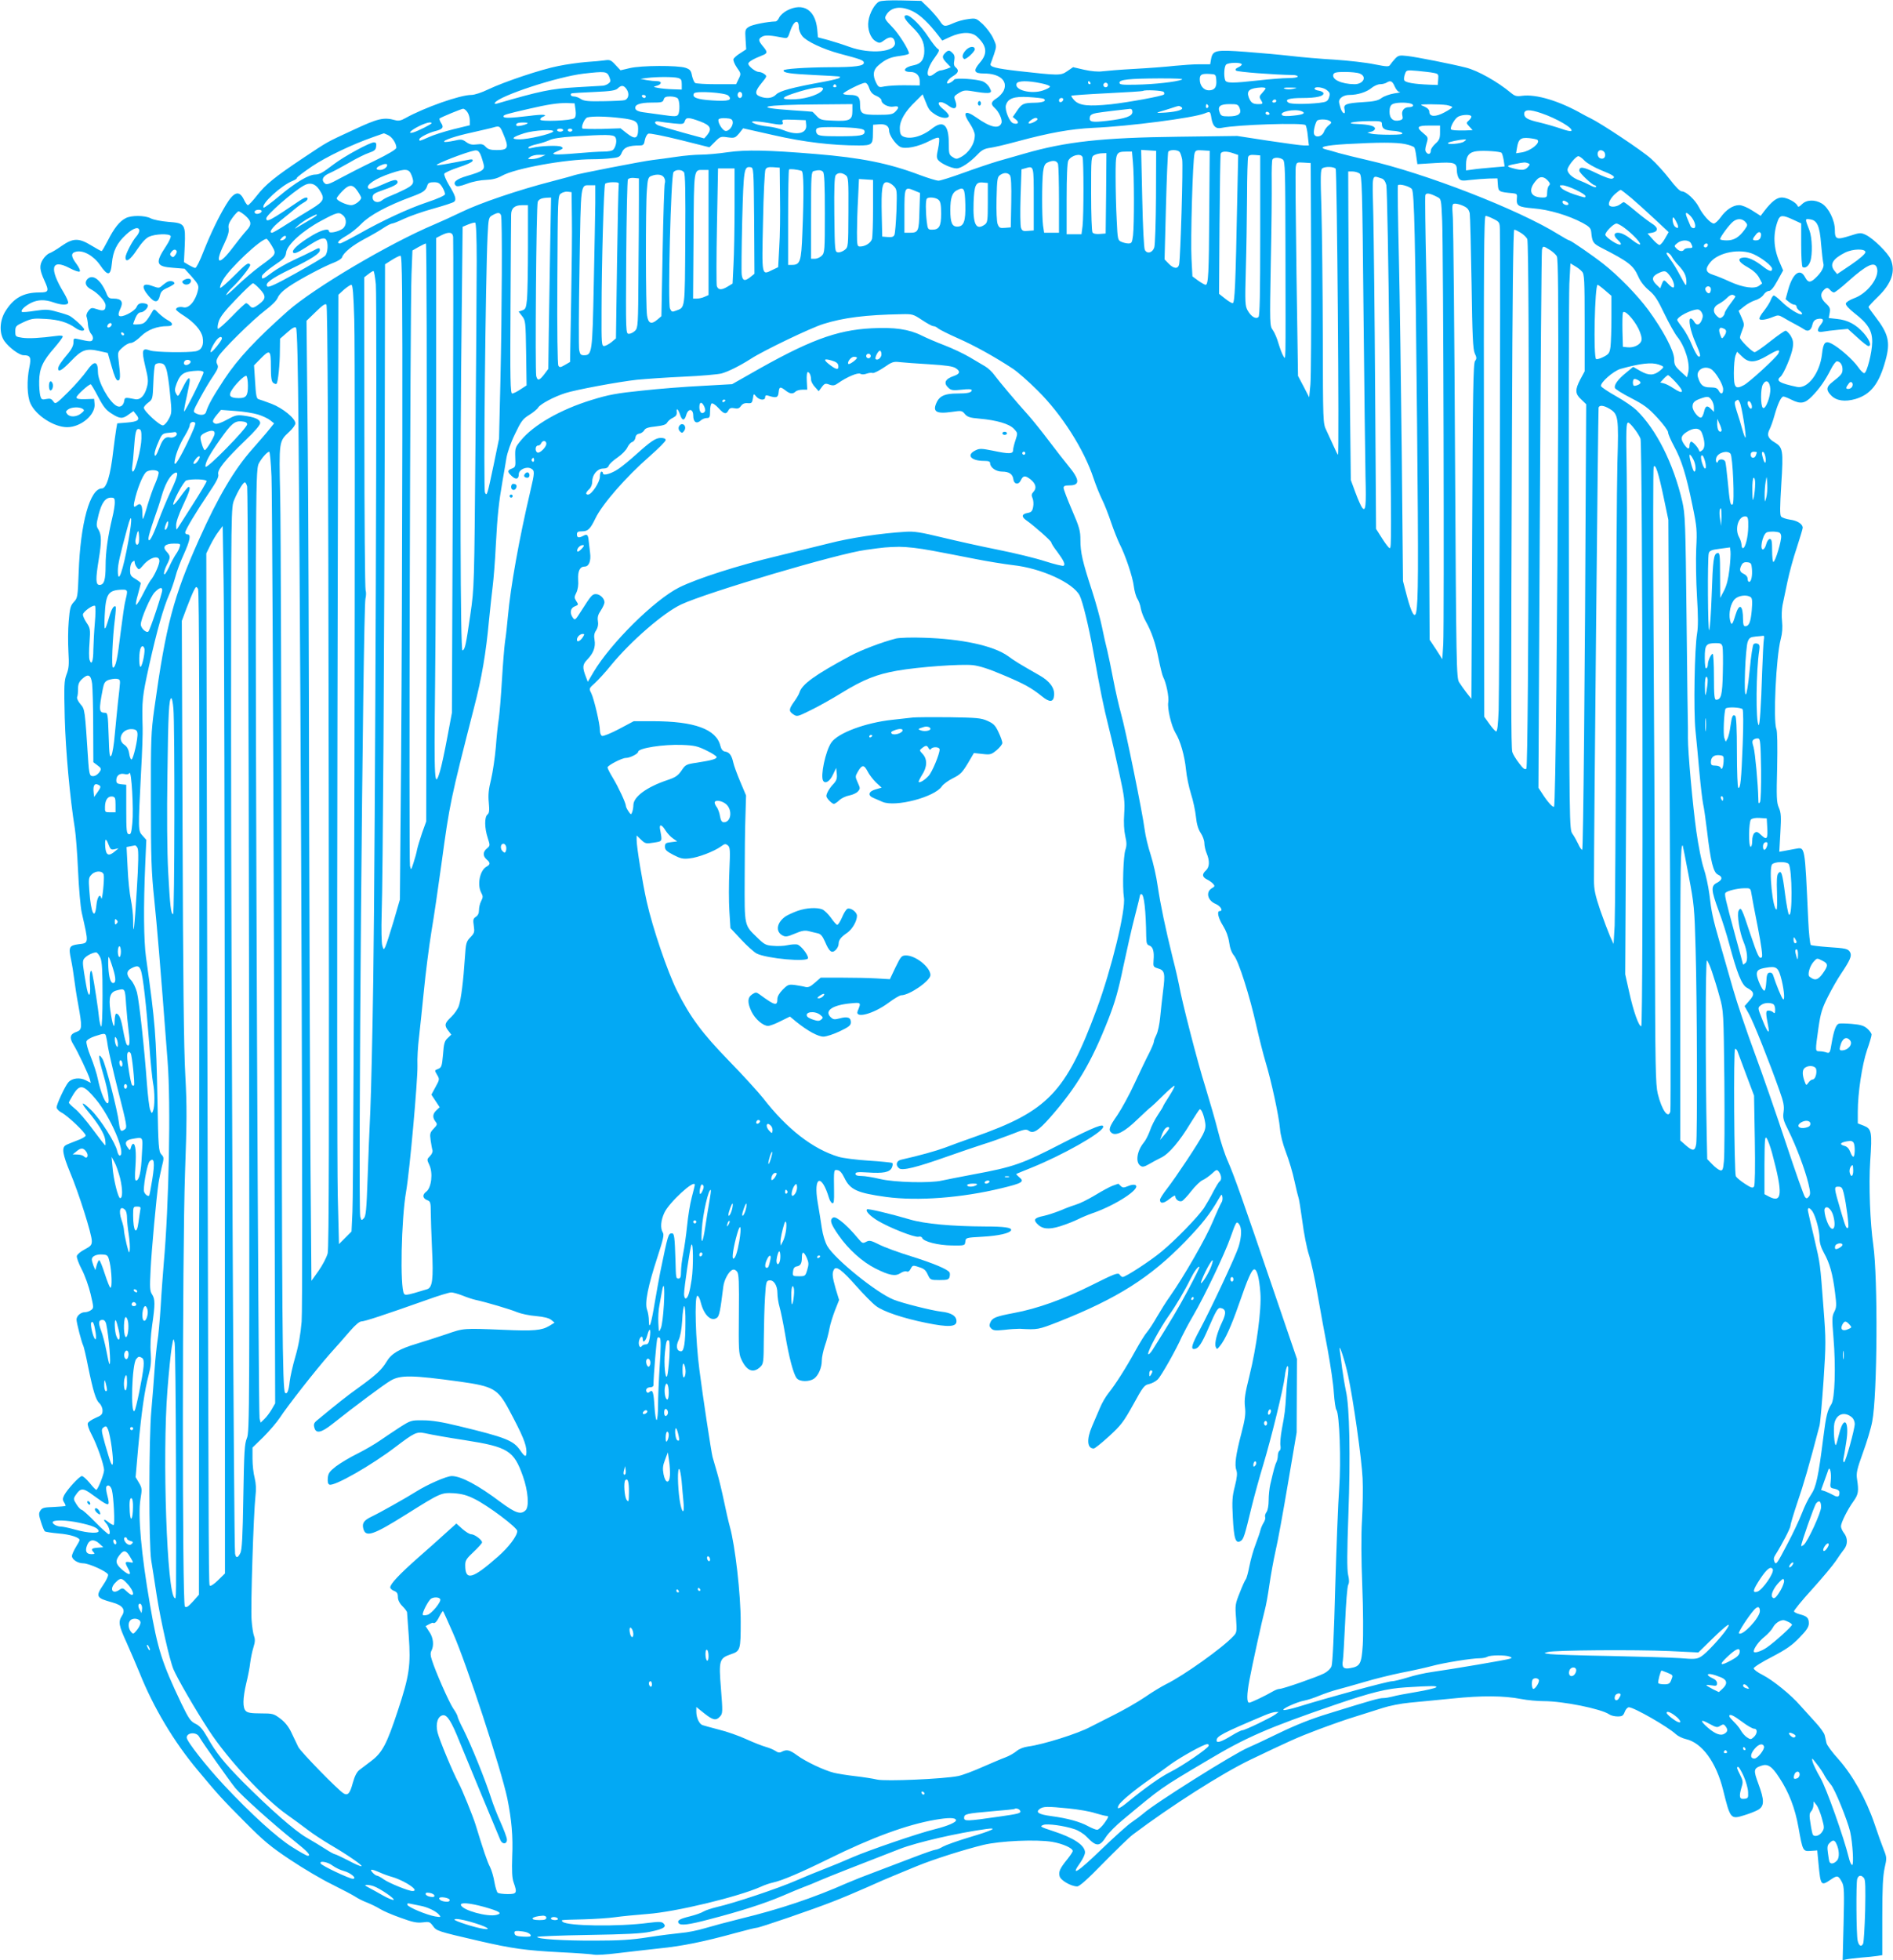 <?xml version="1.0" standalone="no"?>
<!DOCTYPE svg PUBLIC "-//W3C//DTD SVG 20010904//EN"
 "http://www.w3.org/TR/2001/REC-SVG-20010904/DTD/svg10.dtd">
<svg version="1.0" xmlns="http://www.w3.org/2000/svg"
 width="1237pt" height="1280pt" viewBox="0 0 1237 1280"
 preserveAspectRatio="xMidYMid meet">
<g transform="translate(0,1280) scale(0.1,-0.1)"
fill="#03a9f4" stroke="none">
<path d="M5744 12789 c-28 -14 -62 -75 -69 -125 -9 -53 13 -114 47 -133 25
-15 29 -14 59 8 36 27 62 20 67 -17 9 -62 -160 -78 -298 -28 -41 15 -104 35
-140 45 l-65 17 -5 55 c-13 125 -92 174 -196 121 -22 -11 -45 -32 -52 -46 -6
-14 -17 -26 -24 -26 -56 -2 -153 -21 -174 -35 -25 -16 -26 -21 -22 -82 l4 -65
-38 -25 c-22 -13 -42 -31 -45 -39 -3 -8 7 -33 22 -55 28 -39 28 -41 12 -74
l-17 -35 -127 0 c-71 0 -134 4 -140 8 -7 4 -16 26 -21 47 -6 34 -13 42 -42 52
-50 17 -291 16 -365 -2 l-60 -14 -33 35 c-29 32 -37 35 -70 30 -20 -3 -75 -8
-122 -11 -47 -4 -128 -15 -181 -26 -113 -22 -354 -103 -459 -153 -43 -21 -90
-36 -110 -36 -74 0 -306 -82 -432 -152 -26 -15 -44 -19 -65 -13 -75 21 -113
12 -273 -63 -182 -84 -162 -73 -332 -186 -181 -121 -241 -169 -299 -243 -27
-35 -54 -63 -59 -63 -5 0 -16 15 -25 34 -31 65 -65 56 -118 -31 -51 -85 -99
-185 -147 -305 -23 -60 -47 -108 -54 -108 -6 0 -25 9 -42 19 l-32 19 5 104 c6
145 2 151 -107 159 -48 4 -98 14 -115 23 -38 20 -127 21 -164 1 -40 -20 -76
-66 -117 -147 -19 -37 -37 -68 -40 -68 -4 0 -33 16 -66 36 -83 51 -120 50
-195 -2 -32 -23 -68 -44 -80 -48 -12 -4 -32 -23 -43 -41 -24 -39 -22 -67 11
-139 31 -68 27 -76 -33 -76 -107 0 -172 -38 -226 -128 -36 -63 -37 -142 -3
-190 30 -42 97 -92 125 -92 45 0 51 -14 38 -78 -18 -86 -15 -189 7 -237 35
-78 154 -155 240 -155 89 0 186 81 179 152 l-3 33 -57 -2 c-44 -1 -58 2 -58
12 0 13 79 85 93 85 3 0 25 -37 48 -81 34 -65 52 -88 88 -110 54 -35 72 -36
112 -6 l31 22 19 -24 c27 -33 12 -45 -64 -51 l-61 -5 -7 -40 c-4 -22 -12 -85
-19 -140 -18 -159 -44 -245 -74 -245 -78 0 -141 -226 -152 -550 -6 -159 -7
-166 -32 -192 -22 -24 -26 -41 -33 -125 -5 -54 -5 -143 -2 -199 5 -83 3 -109
-12 -148 -16 -42 -17 -71 -12 -284 6 -216 34 -525 66 -723 6 -37 16 -161 21
-275 5 -115 16 -238 24 -274 47 -208 48 -198 -23 -207 -59 -8 -64 -19 -47 -99
8 -38 17 -96 21 -129 4 -33 15 -107 26 -165 27 -149 26 -166 -11 -179 -42 -14
-48 -37 -22 -80 30 -48 101 -199 109 -229 l6 -24 -33 17 c-38 20 -89 14 -113
-13 -21 -23 -77 -143 -77 -164 0 -10 15 -25 32 -34 41 -21 158 -133 158 -150
0 -7 -26 -22 -58 -33 -31 -12 -64 -25 -72 -30 -28 -16 -21 -59 28 -178 57
-135 142 -404 142 -448 0 -26 -7 -34 -47 -55 -27 -14 -49 -33 -51 -43 -2 -10
12 -49 32 -87 20 -38 46 -110 58 -161 21 -89 21 -92 3 -105 -10 -8 -29 -14
-41 -14 -27 0 -54 -25 -54 -48 0 -21 35 -156 44 -170 3 -6 18 -66 31 -134 34
-166 51 -221 75 -243 11 -10 20 -31 20 -47 0 -25 -7 -32 -45 -48 -25 -11 -48
-26 -51 -35 -4 -9 7 -41 24 -73 35 -65 82 -199 82 -234 0 -25 -41 -128 -51
-128 -4 0 -23 20 -43 45 -21 25 -43 45 -51 45 -15 0 -93 -84 -115 -124 -11
-22 -12 -31 -1 -48 7 -11 11 -22 9 -23 -2 -2 -37 -5 -77 -7 -62 -2 -75 -5 -87
-23 -12 -18 -11 -29 4 -75 9 -30 21 -58 25 -61 5 -4 46 -10 90 -14 76 -6 137
-26 137 -43 0 -4 -11 -25 -25 -47 -13 -22 -25 -48 -25 -57 0 -23 38 -48 75
-48 36 0 153 -53 161 -73 3 -8 -11 -38 -31 -67 -52 -77 -47 -86 58 -115 70
-19 90 -48 63 -89 -24 -38 -20 -62 30 -171 25 -55 63 -145 86 -200 90 -226
226 -453 380 -636 134 -161 157 -186 303 -333 130 -131 171 -165 303 -253 84
-56 206 -128 270 -159 64 -32 133 -68 152 -80 19 -13 55 -31 80 -40 25 -10 62
-28 83 -41 20 -13 81 -39 135 -58 79 -29 106 -34 143 -30 43 6 48 4 68 -23 23
-33 29 -35 301 -98 217 -50 303 -62 532 -74 109 -5 210 -13 222 -16 13 -3 81
1 152 10 71 9 193 22 271 31 151 15 293 44 500 101 69 19 131 34 138 34 18 0
371 121 495 170 58 22 159 65 225 94 66 30 145 64 175 76 30 13 98 40 150 62
112 46 309 108 435 139 113 27 348 37 451 20 69 -12 134 -41 134 -60 0 -5 -16
-29 -35 -53 -48 -59 -59 -82 -51 -111 6 -27 75 -67 115 -67 15 0 67 46 171
153 82 83 168 167 192 185 251 189 583 400 768 489 253 121 305 145 440 196
80 30 192 70 250 87 58 18 137 43 177 56 40 13 118 29 175 34 57 5 182 18 278
27 193 20 336 19 450 -3 41 -8 108 -14 148 -14 126 0 374 -50 427 -86 11 -8
35 -14 55 -14 30 0 37 4 47 30 6 17 19 30 27 30 33 0 256 -128 306 -175 14
-13 44 -28 67 -33 105 -24 198 -151 243 -333 47 -190 49 -192 139 -164 33 10
74 26 91 36 40 25 40 62 0 170 -33 89 -31 100 19 117 42 15 70 -3 118 -78 62
-93 103 -199 125 -323 28 -157 29 -159 81 -155 l42 3 8 -85 c14 -147 16 -149
81 -105 42 29 49 27 73 -18 14 -28 15 -61 10 -270 l-6 -239 22 5 c12 3 56 8
97 12 41 3 90 8 108 11 l32 5 0 250 c0 190 4 266 15 318 15 65 15 70 -6 122
-12 30 -39 105 -60 168 -54 159 -142 316 -234 420 -42 46 -78 95 -80 108 -3
12 -7 35 -11 49 -3 15 -31 54 -63 88 -31 34 -75 82 -97 107 -58 68 -179 166
-246 200 -32 16 -58 35 -58 43 0 8 54 42 119 75 95 50 131 75 180 126 47 48
61 70 61 93 0 35 -12 47 -59 59 -19 5 -36 13 -38 19 -2 5 51 71 118 144 67 74
137 158 155 185 18 28 42 61 53 75 26 32 26 75 1 107 -11 14 -20 34 -20 45 0
23 43 110 83 165 31 44 34 65 22 143 -6 39 -1 63 38 171 25 68 53 160 61 204
34 169 38 940 7 1155 -21 147 -30 391 -20 545 13 193 10 212 -42 233 l-39 15
0 78 c0 121 28 305 60 400 17 48 30 93 30 102 0 8 -13 26 -29 40 -22 19 -45
25 -101 30 -39 3 -77 4 -85 1 -18 -7 -32 -46 -46 -127 -10 -63 -13 -67 -33
-61 -11 4 -32 8 -46 8 -29 1 -29 -3 -7 154 14 95 23 126 62 203 25 50 63 116
84 147 61 91 73 119 61 142 -13 24 -27 27 -151 35 -52 4 -100 10 -106 13 -5 4
-13 75 -17 162 -23 498 -19 477 -85 466 -20 -4 -51 -9 -70 -13 l-34 -6 7 124
c6 105 5 130 -10 164 -15 35 -16 68 -11 264 3 143 1 234 -5 250 -22 54 -2 470
28 585 11 41 13 78 9 118 -4 32 -2 79 3 105 6 27 20 95 32 153 12 58 39 158
61 222 21 65 39 124 39 131 0 24 -35 47 -83 53 -26 4 -52 13 -58 20 -9 10 -8
64 1 211 14 223 11 241 -44 274 -43 25 -52 49 -32 86 8 16 22 55 31 88 22 78
44 125 59 125 6 0 29 -9 51 -20 61 -31 89 -26 136 22 50 51 87 105 123 176 14
28 32 52 39 52 21 0 37 -22 37 -52 0 -28 -7 -37 -67 -84 -40 -31 -41 -53 -7
-87 34 -35 90 -43 159 -23 100 30 154 99 196 252 33 119 20 173 -67 286 -24
31 -44 59 -44 63 0 4 29 35 63 68 88 86 115 165 82 243 -17 41 -114 137 -163
160 -32 15 -38 15 -103 -6 -88 -28 -99 -24 -99 38 0 63 -40 144 -84 172 -46
28 -101 26 -131 -4 -18 -18 -25 -20 -29 -10 -9 22 -68 54 -102 54 -33 0 -66
-25 -114 -87 l-25 -33 -55 35 c-31 20 -67 35 -85 35 -41 0 -86 -30 -121 -79
-16 -22 -36 -41 -45 -41 -21 0 -72 56 -97 106 -24 48 -84 104 -112 104 -12 0
-41 29 -79 79 -33 43 -88 104 -123 135 -56 51 -327 231 -396 264 -15 7 -38 19
-52 27 -151 86 -302 131 -393 119 -36 -5 -48 -2 -72 18 -90 75 -219 147 -295
166 -94 24 -327 70 -383 76 -52 6 -60 4 -80 -17 -12 -13 -26 -30 -32 -39 -9
-15 -18 -15 -105 2 -52 11 -168 24 -257 30 -89 5 -217 16 -285 24 -68 8 -200
20 -295 27 -199 15 -218 11 -229 -46 l-6 -35 -70 0 c-38 0 -110 -5 -161 -10
-51 -6 -168 -15 -262 -20 -93 -5 -189 -13 -212 -16 -26 -4 -72 0 -117 10 l-74
17 -38 -26 c-43 -30 -53 -29 -323 1 -145 17 -185 27 -178 47 3 6 13 36 23 64
17 52 17 53 -6 103 -13 28 -44 69 -68 92 -43 39 -45 40 -96 33 -28 -3 -71 -15
-95 -26 -58 -26 -66 -24 -90 14 -11 17 -43 54 -70 82 l-51 49 -128 3 c-77 2
-135 -1 -148 -8z m223 -64 c48 -24 104 -78 164 -156 l26 -34 54 25 c74 33 139
33 174 0 64 -60 70 -109 19 -168 -47 -55 -40 -72 26 -72 101 0 156 -46 130
-109 -7 -17 -28 -40 -46 -52 -39 -24 -42 -39 -13 -65 27 -24 51 -78 43 -98
-16 -41 -73 -28 -163 36 -77 54 -95 36 -41 -43 16 -24 30 -56 30 -71 0 -57
-37 -115 -93 -145 -25 -13 -31 -13 -53 2 -22 14 -24 22 -24 88 0 124 -37 155
-111 96 -66 -52 -145 -72 -190 -49 -14 8 -19 21 -19 53 0 51 35 110 104 176
l45 45 16 -40 c23 -59 29 -67 65 -91 38 -26 90 -31 90 -9 0 8 -16 27 -35 42
-37 28 -42 52 -10 46 10 -2 31 -13 47 -25 38 -28 58 -12 41 34 -11 28 -10 31
20 50 37 22 41 22 124 8 35 -6 70 -8 78 -5 14 5 14 9 1 34 -8 16 -28 34 -43
40 -41 16 -180 25 -188 12 -3 -5 -15 -15 -26 -20 -36 -20 -21 19 16 41 38 23
44 39 20 59 -11 9 -14 23 -9 45 4 23 1 37 -11 48 -20 21 -29 21 -49 1 -22 -22
-20 -34 11 -66 l26 -27 -27 -11 c-15 -5 -33 -10 -40 -10 -7 0 -25 -9 -40 -21
-59 -47 -59 22 1 103 31 43 34 52 21 59 -9 5 -36 39 -61 77 -47 72 -117 142
-142 142 -27 0 -16 -25 35 -75 60 -59 80 -99 80 -157 0 -56 -21 -85 -68 -94
-65 -12 -81 -44 -22 -44 36 0 60 -23 60 -60 l0 -28 -92 1 c-51 1 -112 -3 -135
-7 -39 -8 -42 -7 -57 22 -25 49 -21 86 15 116 47 40 78 53 142 61 31 4 57 11
57 15 0 24 -68 132 -112 176 -44 45 -49 54 -39 72 30 57 98 67 178 27z m-747
-104 c0 -16 10 -41 22 -56 27 -35 136 -86 243 -115 141 -37 160 -44 160 -60 0
-21 -57 -29 -220 -29 -164 -1 -305 -11 -305 -21 0 -16 40 -22 200 -30 192 -10
172 -8 166 -18 -3 -5 -49 -16 -103 -26 -208 -38 -287 -59 -311 -83 -24 -25
-63 -30 -106 -13 -35 13 -33 35 11 88 35 43 36 45 18 58 -10 8 -26 14 -36 14
-21 0 -69 37 -69 54 0 12 32 31 93 55 33 13 34 21 2 59 -31 37 -31 48 -4 63
21 11 53 9 135 -7 31 -6 32 -4 48 44 23 68 56 81 56 23z m2894 -240 c3 -4 -6
-13 -21 -20 -18 -8 -23 -15 -16 -22 9 -9 244 -27 371 -29 17 0 32 -4 32 -10 0
-6 -28 -10 -62 -10 -35 0 -121 -7 -193 -15 -171 -19 -211 -19 -219 1 -10 27
-7 89 6 102 14 14 94 16 102 3z m1254 -57 c31 -6 33 -9 30 -43 l-3 -36 -55 2
c-101 4 -158 14 -164 29 -3 8 -1 26 5 41 9 26 11 26 82 20 40 -4 87 -9 105
-13z m-5387 -25 c11 -28 10 -33 -6 -45 -10 -8 -28 -14 -39 -14 -12 -1 -88 -5
-171 -10 -161 -9 -234 -24 -519 -107 -12 -3 -16 -1 -12 6 28 45 409 170 579
190 141 16 153 15 168 -20z m4903 21 c51 -19 26 -70 -33 -70 -85 1 -150 31
-138 64 5 13 22 16 76 16 38 0 81 -4 95 -10z m-936 -43 c4 -46 -11 -67 -49
-67 -33 0 -59 31 -59 71 0 32 11 39 65 36 39 -2 40 -3 43 -40z m-3518 14 c21
-6 25 -13 25 -41 l0 -35 -60 2 c-33 1 -76 5 -95 9 -32 6 -33 7 -11 13 36 9 39
31 4 31 -15 0 -46 3 -68 7 l-40 8 45 6 c62 8 170 8 200 0z m3293 -11 c-37 -15
-181 -31 -298 -33 -92 -2 -110 0 -110 13 0 20 60 27 265 28 106 0 157 -2 143
-8z m-920 -24 c32 -6 58 -16 58 -21 1 -6 -20 -17 -46 -26 -77 -26 -188 3 -172
45 8 20 75 20 160 2z m322 4 c3 -5 1 -10 -4 -10 -6 0 -11 5 -11 10 0 6 2 10 4
10 3 0 8 -4 11 -10z m1989 -25 c9 -20 22 -36 33 -36 10 -1 -6 -5 -36 -9 -29
-5 -67 -18 -83 -30 -23 -17 -48 -23 -121 -27 -111 -7 -130 -14 -121 -48 9 -36
-12 -31 -25 6 -6 18 -11 38 -11 45 0 24 31 44 68 44 54 0 113 19 145 46 16 13
41 24 55 24 15 0 34 5 42 10 26 17 39 11 54 -25z m-3434 -11 c9 -26 22 -40 46
-50 19 -8 34 -21 34 -29 0 -24 47 -48 80 -41 35 6 38 -6 10 -34 -17 -17 -33
-20 -115 -20 -105 0 -115 6 -115 72 0 45 -15 58 -67 58 -24 0 -43 4 -43 8 0
10 120 71 142 71 10 1 21 -12 28 -35z m1560 21 c0 -8 -7 -15 -15 -15 -8 0 -15
7 -15 15 0 8 7 15 15 15 8 0 15 -7 15 -15z m-1775 -5 c3 -5 -1 -10 -10 -10 -9
0 -13 5 -10 10 3 6 8 10 10 10 2 0 7 -4 10 -10z m-1369 -25 c18 -28 11 -61
-14 -69 -9 -3 -72 -6 -139 -7 -99 -2 -126 1 -147 14 -14 10 -34 17 -46 17 -11
0 -20 5 -20 10 0 13 -13 11 148 19 115 5 145 10 159 24 24 23 40 21 59 -8z
m1282 3 c-9 -29 -101 -63 -180 -66 -96 -5 -101 9 -15 37 120 40 202 52 195 29z
m2892 5 c0 -4 -10 -17 -22 -30 -19 -20 -20 -27 -10 -43 17 -28 16 -30 -15 -30
-37 0 -49 9 -63 44 -16 44 5 61 83 65 15 0 27 -2 27 -6z m181 -3 c-19 -5 -44
-4 -55 0 -15 6 -5 9 34 8 50 0 52 -1 21 -8z m220 -9 c20 -16 22 -23 14 -47 -9
-26 -16 -30 -65 -36 -82 -9 -183 -9 -199 1 -31 20 2 31 89 31 94 0 144 12 138
33 -3 6 -17 13 -31 15 -15 2 -27 8 -27 13 0 16 57 10 81 -10z m-1066 -12 c4
-6 4 -13 1 -16 -10 -11 -237 -52 -346 -64 -147 -15 -204 -9 -238 24 -14 15
-24 29 -21 32 3 2 109 10 235 16 126 6 231 13 233 15 10 9 130 3 136 -7z
m-2846 -23 c30 -30 2 -39 -103 -32 -101 6 -137 20 -121 46 11 18 204 5 224
-14z m91 4 c0 -11 -7 -20 -15 -20 -8 0 -15 9 -15 20 0 11 7 20 15 20 8 0 15
-9 15 -20z m-630 -10 c0 -5 -4 -10 -9 -10 -6 0 -13 5 -16 10 -3 6 1 10 9 10 9
0 16 -4 16 -10z m208 -12 c14 -14 16 -86 3 -107 -8 -12 -23 -13 -98 -2 -48 7
-107 15 -131 18 -26 3 -46 12 -49 21 -11 27 26 42 105 42 65 0 74 2 79 20 4
15 14 20 42 20 20 0 42 -5 49 -12z m2392 -3 c22 -14 -4 -25 -58 -26 -74 -1
-85 -6 -117 -54 l-27 -39 21 -17 c24 -19 13 -34 -18 -24 -24 7 -56 86 -48 117
12 45 53 60 149 54 48 -3 92 -8 98 -11z m128 -7 c-6 -18 -28 -21 -28 -4 0 9 7
16 16 16 9 0 14 -5 12 -12z m1392 -8 c0 -5 -7 -10 -16 -10 -8 0 -12 5 -9 10 3
6 10 10 16 10 5 0 9 -4 9 -10z m-4579 -58 c4 -30 1 -46 -8 -54 -20 -16 -223
-24 -223 -9 0 6 7 14 15 17 41 16 5 19 -87 7 -126 -15 -168 -16 -168 -3 0 10
17 15 165 49 124 29 191 39 250 38 l50 -2 6 -43z m5456 42 c28 -8 20 -24 -11
-24 -31 0 -50 -24 -42 -55 5 -20 2 -26 -18 -31 -41 -10 -66 11 -66 56 0 27 6
42 18 49 19 12 85 14 119 5z m-3647 -49 c0 -59 -18 -68 -125 -63 -76 3 -85 5
-109 31 -14 15 -26 27 -28 27 -2 1 -61 5 -133 10 -269 18 -193 36 168 38 l227
2 0 -45z m2325 36 c3 -5 1 -12 -5 -16 -5 -3 -10 1 -10 9 0 18 6 21 15 7z m206
-18 c14 -37 -9 -53 -73 -53 -43 0 -50 3 -58 26 -15 40 3 54 66 54 50 0 55 -2
65 -27z m1352 21 c20 -4 37 -10 37 -14 0 -4 -23 -19 -51 -34 -57 -31 -99 -30
-99 4 0 13 -12 25 -32 34 -33 14 -32 14 37 15 39 0 87 -2 108 -5z m-1734 -13
c23 -15 -20 -30 -101 -36 -61 -4 -67 -3 -38 6 19 5 53 16 75 23 52 17 48 17
64 7z m-4665 -33 c9 -12 16 -37 16 -54 l0 -32 -107 -26 c-60 -15 -132 -38
-162 -52 -61 -27 -61 -27 -61 -14 0 12 63 44 105 54 48 12 57 24 38 52 -9 14
-13 27 -11 30 9 8 142 63 155 64 6 0 19 -10 27 -22z m4346 1 c0 -28 -45 -44
-164 -58 -103 -12 -121 -8 -114 25 2 13 16 21 43 26 35 6 167 22 218 27 11 1
17 -6 17 -20z m1104 5 c32 -12 14 -23 -50 -29 -43 -5 -69 -4 -76 3 -22 22 82
43 126 26z m1567 -13 c103 -35 213 -100 197 -116 -4 -4 -33 2 -65 14 -32 11
-96 30 -142 41 -79 18 -100 30 -101 56 0 30 35 31 111 5z m-2155 -32 c9 -54
29 -73 68 -64 102 21 530 35 547 18 5 -5 12 -37 15 -71 l7 -62 -32 0 c-17 0
-122 14 -234 31 l-202 31 -385 -5 c-500 -6 -734 -32 -1005 -110 -49 -14 -128
-37 -175 -50 -47 -14 -148 -48 -225 -76 -77 -28 -150 -51 -162 -51 -13 0 -69
17 -125 38 -201 76 -383 112 -675 136 -313 26 -456 29 -577 12 -60 -9 -139
-16 -175 -16 -36 0 -109 -6 -161 -14 -52 -8 -122 -17 -155 -21 -63 -7 -503
-93 -515 -100 -3 -2 -69 -20 -146 -40 -214 -55 -468 -141 -589 -200 -60 -29
-139 -65 -175 -80 -295 -124 -789 -416 -960 -567 -208 -185 -324 -309 -413
-443 -78 -119 -106 -169 -121 -217 -6 -20 -37 -23 -67 -7 -19 10 -18 14 27 97
26 48 64 113 86 144 32 48 37 61 28 78 -8 15 -7 27 4 47 20 40 228 245 309
306 41 31 74 63 82 83 8 20 35 47 72 72 72 49 231 133 295 157 26 10 50 25 53
34 9 31 69 79 150 122 44 23 99 55 122 71 23 15 48 28 55 28 7 0 42 14 78 31
36 17 121 47 190 66 68 19 130 39 137 45 17 14 10 39 -34 111 -19 32 -32 64
-30 72 3 7 45 26 93 42 48 15 90 34 92 42 3 10 -3 12 -24 8 -159 -31 -206 -39
-210 -35 -7 8 193 85 247 95 27 5 37 -9 58 -85 12 -40 -1 -50 -107 -81 -72
-21 -95 -42 -74 -63 8 -8 29 -5 74 12 36 14 89 24 123 25 44 2 72 9 105 27 84
48 415 108 592 108 40 0 97 3 126 7 48 5 54 9 66 38 14 33 45 45 117 45 23 0
28 6 33 36 4 19 14 38 23 41 9 4 102 -15 208 -41 l191 -48 36 36 c34 34 38 36
83 29 45 -6 49 -4 75 26 l26 33 200 -45 c197 -45 381 -67 556 -67 85 0 92 6
92 77 l1 58 38 3 c44 4 67 -11 67 -42 0 -28 41 -88 72 -105 33 -17 118 0 193
39 34 18 57 25 61 18 3 -5 1 -36 -6 -69 -11 -49 -10 -62 1 -75 19 -23 88 -54
120 -54 29 0 87 39 138 92 25 27 44 37 78 42 25 3 102 21 172 40 218 59 357
84 506 91 233 10 653 65 726 94 37 15 38 14 45 -30z m379 31 c3 -5 -1 -10 -9
-10 -9 0 -16 5 -16 10 0 6 4 10 9 10 6 0 13 -4 16 -10z m1319 -19 c3 -4 -3
-16 -14 -26 -20 -18 -20 -18 2 -42 l21 -23 -49 -2 c-57 -1 -86 1 -92 7 -9 9
21 66 42 80 22 16 82 20 90 6z m-5559 -12 c97 -11 115 -22 115 -70 0 -66 -19
-73 -76 -28 l-39 31 -122 -4 c-67 -1 -124 0 -127 3 -11 10 15 68 32 72 32 9
127 7 217 -4z m520 -22 c67 -25 79 -47 47 -88 l-20 -23 -136 37 c-75 21 -147
42 -161 47 -34 13 -32 33 3 26 15 -3 57 -8 93 -12 62 -6 67 -5 74 15 8 26 24
26 100 -2z m213 -3 c4 -29 -29 -67 -51 -58 -21 8 -50 60 -41 75 3 5 25 9 47 7
34 -2 43 -7 45 -24z m1992 18 c0 -11 -51 -35 -58 -27 -7 7 29 34 46 35 6 0 12
-4 12 -8z m-1512 -37 c7 -56 -58 -72 -146 -36 -26 11 -73 22 -104 25 -31 3
-69 11 -85 18 -46 18 -5 21 88 5 90 -16 101 -15 92 9 -5 13 6 14 73 12 l79 -3
3 -30z m3422 25 c13 -9 12 -13 -7 -28 -12 -9 -27 -29 -32 -44 -12 -31 -54 -40
-64 -14 -6 14 5 65 18 86 8 13 65 13 85 0z m340 -17 c0 -33 16 -43 69 -47 28
-1 57 -8 63 -14 9 -9 -11 -12 -82 -12 -52 0 -106 3 -120 7 l-25 7 25 6 c14 3
25 12 25 20 0 17 -38 27 -115 30 -88 3 -30 18 73 19 76 1 87 -1 87 -16z
m-6210 2 c0 -6 -87 -50 -117 -59 -42 -13 -24 10 29 37 47 24 88 35 88 22z
m628 0 c-11 -11 -68 -23 -73 -16 -8 14 7 21 43 21 20 0 33 -2 30 -5z m-162
-63 c42 -98 37 -112 -41 -112 -40 0 -56 5 -71 21 -15 17 -27 20 -58 16 -30 -4
-47 -1 -69 15 -27 19 -33 20 -84 8 -30 -6 -57 -9 -60 -6 -10 9 71 37 182 61
60 14 124 28 140 33 38 11 42 9 61 -36z m6124 2 c0 -38 -5 -50 -30 -72 -16
-15 -30 -34 -30 -44 0 -23 -15 -31 -29 -14 -10 11 -9 24 0 56 13 42 12 43 -19
69 -50 41 -42 51 38 51 l70 0 0 -46z m-3821 30 c49 -6 61 -10 61 -24 0 -25
-28 -30 -171 -30 -100 0 -129 3 -139 15 -7 8 -10 22 -6 30 4 12 25 15 99 15
52 0 122 -3 156 -6z m-1909 -14 c0 -5 -9 -10 -20 -10 -11 0 -20 5 -20 10 0 6
9 10 20 10 11 0 20 -4 20 -10z m60 0 c0 -5 -7 -10 -15 -10 -8 0 -15 5 -15 10
0 6 7 10 15 10 8 0 15 -4 15 -10z m-126 -10 c-16 -16 -163 -50 -218 -50 -62 0
-52 14 30 40 63 20 206 28 188 10z m-1079 -22 c27 -12 55 -54 55 -83 0 -10
-50 -40 -142 -85 -79 -38 -181 -90 -227 -115 -65 -36 -86 -43 -97 -34 -27 22
-16 49 29 68 23 10 81 41 128 68 47 28 106 57 130 65 36 12 45 20 47 41 3 21
-1 27 -15 27 -27 0 -194 -91 -261 -142 -75 -57 -93 -67 -122 -68 -43 0 -129
-52 -232 -138 -55 -46 -102 -81 -105 -78 -21 21 117 147 190 175 15 6 27 14
27 19 0 5 44 38 98 75 94 63 261 143 401 192 36 13 67 23 68 24 1 1 14 -4 28
-11z m1485 -13 c13 -16 7 -60 -12 -82 -6 -8 -33 -13 -65 -13 -30 0 -108 -5
-173 -11 -65 -6 -129 -9 -142 -7 -20 4 -18 6 17 22 36 15 38 18 22 28 -19 10
-137 6 -191 -8 -20 -5 -27 -3 -22 4 3 6 29 15 57 21 27 6 63 18 80 26 19 10
76 19 157 24 211 13 258 13 272 -4z m6027 -19 c20 -20 -44 -71 -101 -81 l-39
-6 6 36 c9 57 24 68 79 63 27 -3 52 -8 55 -12z m-481 -11 c-19 -14 -116 -22
-103 -8 7 7 70 20 102 22 20 0 20 0 1 -14z m-384 -16 c29 -6 56 -16 60 -22 4
-6 10 -33 13 -60 l7 -49 114 7 c129 8 144 3 144 -49 0 -18 6 -40 13 -51 12
-16 22 -17 78 -10 35 4 89 8 119 9 l55 1 3 -42 c3 -45 7 -47 97 -55 27 -3 30
-6 27 -33 -4 -50 8 -57 109 -66 102 -8 229 -46 321 -95 44 -24 53 -34 56 -59
6 -66 12 -75 66 -103 178 -91 209 -115 241 -187 14 -33 40 -66 70 -91 38 -31
57 -61 101 -153 30 -62 68 -130 84 -150 52 -64 87 -180 71 -236 l-7 -29 -42
38 c-36 33 -42 44 -42 80 0 54 -72 189 -170 323 -73 98 -194 222 -292 299 -68
54 -214 154 -223 154 -5 0 -35 17 -69 38 -261 163 -876 402 -1253 487 -65 15
-147 35 -183 45 -36 11 -76 22 -89 25 -49 14 0 26 135 34 212 12 328 12 386 0z
m-1628 -344 c-1 -165 -6 -313 -11 -330 -11 -36 -47 -46 -62 -17 -6 12 -13 148
-17 337 l-7 316 49 -3 49 -3 -1 -300z m154 293 c6 -7 13 -29 17 -50 7 -36 -11
-643 -20 -685 -7 -31 -35 -29 -68 5 l-27 28 9 346 c5 190 12 351 15 357 10 15
61 14 74 -1z m194 -388 c-2 -408 -6 -480 -24 -480 -5 0 -27 12 -48 27 l-38 28
-6 115 c-7 121 8 649 20 688 6 20 12 23 53 20 l46 -3 -3 -395z m1910 382 c4
-4 10 -25 14 -48 l6 -41 -82 -7 c-45 -4 -101 -9 -126 -13 l-44 -6 0 39 c0 56
21 82 73 87 50 5 149 -2 159 -11z m676 -6 c5 -24 -10 -38 -31 -30 -17 6 -23
35 -10 48 12 12 38 1 41 -18z m-3085 -53 c9 -87 9 -412 1 -480 -6 -47 -9 -53
-30 -53 -13 0 -34 5 -47 11 -23 10 -24 16 -30 146 -4 75 -7 200 -7 279 0 160
1 163 71 164 l36 0 6 -67z m656 56 l32 -11 -6 -282 c-11 -565 -16 -686 -30
-686 -7 0 -30 14 -51 31 l-38 30 3 451 c2 248 5 457 8 465 6 16 39 17 82 2z
m-831 -261 l-3 -263 -39 -3 c-24 -2 -42 2 -47 10 -5 7 -9 121 -9 254 0 240 0
241 23 252 12 6 34 11 50 11 l27 1 -2 -262z m-3693 237 c-16 -8 -43 -14 -60
-14 -29 0 -29 0 -11 14 11 8 38 15 60 14 l41 -1 -30 -13z m3539 -1 c8 -21 8
-384 0 -451 l-7 -53 -48 0 -49 0 0 231 c0 144 4 238 11 250 18 35 82 51 93 23z
m1161 -511 c0 -378 -3 -525 -11 -533 -17 -17 -48 2 -71 42 -17 31 -18 50 -12
268 4 129 7 344 8 477 0 133 4 249 7 258 5 12 17 15 43 13 l36 -3 0 -522z
m2119 488 c16 -17 64 -44 107 -62 85 -34 100 -45 74 -56 -11 -3 -52 11 -105
37 -84 41 -110 45 -110 15 0 -14 86 -95 101 -95 5 0 9 -5 9 -10 0 -6 -17 -2
-37 9 -21 11 -52 25 -68 31 -53 19 -88 53 -81 78 10 29 55 82 70 82 7 0 25
-13 40 -29z m-1971 7 c15 -12 16 -66 17 -598 1 -778 3 -708 -14 -685 -7 11
-21 47 -31 80 -9 33 -26 73 -37 88 -21 29 -21 35 -14 436 5 223 7 465 6 538
-1 72 1 137 5 142 9 15 48 14 68 -1z m-1469 -30 c3 -13 6 -119 6 -235 l0 -213
-49 0 -48 0 -7 46 c-8 60 -8 283 0 351 5 38 12 54 28 61 36 18 63 14 70 -10z
m1654 -674 c1 -375 -1 -719 -5 -765 l-8 -84 -36 70 -37 70 -10 665 c-5 366 -8
680 -5 698 5 32 6 33 52 30 l46 -3 3 -681z m1417 680 c14 -6 14 -8 -1 -25 -19
-22 -42 -23 -97 -8 -46 12 -44 17 14 28 59 12 65 12 84 5z m-7455 -12 c0 -15
-24 -32 -47 -32 -29 0 -30 14 0 28 27 13 47 15 47 4z m2398 -364 l2 -346 -26
-21 c-37 -29 -51 -26 -57 13 -3 18 -1 178 3 356 9 336 12 354 54 348 21 -3 21
-7 24 -350z m169 152 c2 -107 0 -253 -5 -325 l-7 -130 -38 -18 c-71 -35 -69
-46 -61 315 3 178 11 331 16 341 7 14 19 17 51 15 l42 -3 2 -195z m1658 -10
l0 -205 -38 -3 c-31 -3 -38 0 -45 20 -5 13 -6 104 -3 203 l6 179 25 7 c56 16
55 21 55 -201z m1973 198 c9 -12 24 -1868 15 -1868 -2 0 -15 26 -29 58 -14 31
-35 77 -47 102 -22 45 -22 51 -23 615 -1 314 -5 686 -9 828 -7 218 -6 260 6
268 21 13 75 11 87 -3z m-6038 -44 c19 -50 13 -62 -47 -92 -32 -16 -74 -35
-93 -42 -19 -7 -43 -20 -52 -27 -26 -23 -63 -13 -63 17 0 22 9 28 72 50 81 28
103 44 86 61 -8 8 -33 1 -93 -26 -63 -28 -85 -34 -93 -25 -20 20 47 65 146 98
99 33 120 31 137 -14z m2110 -207 c0 -140 -3 -309 -7 -377 l-6 -122 -31 -19
c-41 -25 -63 -24 -72 3 -3 12 -3 189 1 395 l7 373 54 0 54 0 0 -253z m438 237
c14 -4 16 -141 5 -409 -7 -183 -14 -205 -68 -205 l-25 0 0 308 c0 170 3 311 6
315 6 5 51 1 82 -9z m-769 -8 c9 -10 11 -128 9 -440 -3 -466 0 -442 -61 -465
-25 -10 -29 -8 -39 14 -15 34 6 870 23 891 15 18 53 18 68 0z m161 -394 l0
-409 -25 -11 c-14 -7 -37 -12 -51 -12 l-25 0 3 410 c3 452 0 430 66 430 l32 0
0 -408z m748 396 c9 -9 12 -83 12 -270 0 -245 -1 -259 -20 -278 -11 -11 -31
-20 -45 -20 l-25 0 0 284 c0 263 1 285 18 289 32 8 48 7 60 -5z m3506 -11 c16
-12 18 -71 26 -907 5 -492 11 -976 13 -1075 5 -190 1 -228 -21 -202 -7 8 -27
52 -44 98 l-31 84 -8 715 c-4 393 -8 847 -8 1008 l-1 292 28 0 c16 0 36 -6 46
-13z m-3358 -11 c18 -14 19 -28 18 -242 -1 -226 -1 -227 -24 -246 -13 -10 -33
-18 -44 -16 -21 3 -21 8 -24 247 -2 171 1 248 9 257 15 18 40 18 65 0z m1073
0 c8 -9 11 -65 9 -177 l-3 -164 -38 -3 c-33 -3 -38 0 -48 25 -6 17 -9 84 -7
166 3 124 5 140 22 153 25 18 50 18 65 0z m-2259 -17 c7 -11 8 -28 4 -37 -3
-9 -10 -208 -14 -442 l-8 -425 -27 -23 c-39 -33 -59 -25 -67 28 -9 58 -10 710
-1 818 5 72 9 85 27 92 39 16 75 11 86 -11z m4687 -4 c15 -4 25 -18 32 -43 5
-20 14 -509 20 -1087 14 -1249 14 -1285 2 -1285 -5 0 -27 28 -49 63 l-40 63
-6 895 c-3 492 -9 1010 -12 1152 -7 287 -12 261 53 242z m1089 -16 c13 -15 15
-22 6 -31 -7 -7 -12 -27 -12 -45 0 -30 -3 -33 -29 -33 -83 0 -100 50 -39 116
22 25 48 22 74 -7z m-5941 -121 c0 -76 -1 -295 -3 -488 -2 -335 -3 -351 -22
-370 -11 -11 -29 -20 -40 -20 -21 0 -21 3 -18 498 2 273 7 503 11 510 5 8 22
12 40 10 l32 -3 0 -137z m1530 -53 c0 -99 -3 -192 -7 -206 -8 -26 -44 -49 -78
-49 -18 0 -20 7 -20 93 0 50 3 150 7 220 l6 128 46 -3 46 -3 0 -180z m-2815
133 c11 -18 19 -39 18 -47 -2 -8 -50 -30 -117 -52 -125 -42 -289 -118 -452
-210 -58 -32 -111 -59 -117 -59 -27 0 -9 22 41 50 28 16 74 52 100 80 53 54
166 116 326 175 81 30 93 39 105 78 4 12 16 17 41 17 29 0 39 -6 55 -32z
m1153 14 c-2 -10 -7 -239 -11 -510 l-7 -492 -30 -25 c-16 -13 -38 -24 -47 -25
-17 0 -18 17 -17 228 0 311 15 817 23 831 4 6 27 11 51 11 36 0 42 -3 38 -18z
m1797 -7 c22 -23 22 -28 18 -162 -3 -76 -9 -146 -13 -156 -6 -14 -16 -17 -44
-15 l-36 3 -3 135 c-4 178 2 220 32 220 12 0 33 -11 46 -25z m615 -108 c0
-116 -2 -130 -19 -143 -58 -42 -79 0 -74 142 4 115 14 137 62 132 l31 -3 0
-128z m-4370 86 c40 -60 35 -75 -47 -126 -40 -24 -113 -69 -162 -100 -49 -32
-93 -57 -98 -57 -24 0 -1 34 55 79 34 27 78 63 97 79 19 16 45 34 58 41 23 12
30 31 12 31 -6 0 -23 -8 -38 -18 -198 -134 -222 -147 -222 -118 0 22 171 172
245 214 40 23 73 14 100 -25z m7141 2 c16 -22 22 -295 34 -1540 9 -949 8
-1153 -6 -1224 -9 -43 -31 -4 -60 104 l-26 100 -8 830 c-5 457 -13 1036 -19
1289 -6 252 -9 462 -6 466 8 12 78 -7 91 -25z m-6889 -14 c13 -19 23 -38 23
-42 0 -18 -41 -49 -65 -49 -30 0 -95 30 -95 44 0 6 17 27 37 48 45 46 69 46
100 -1z m1553 -78 c-1 -65 -5 -304 -10 -531 -9 -449 -11 -462 -65 -462 -19 0
-25 6 -30 33 -4 17 -3 263 2 545 9 563 5 532 71 532 l32 0 0 -117z m6408 87
c34 -16 62 -34 62 -40 0 -13 1 -13 -74 11 -36 12 -73 30 -82 40 -16 18 -16 19
7 19 13 0 52 -13 87 -30z m-4322 -5 l36 -15 -4 -120 c-3 -133 -7 -140 -65
-140 l-33 0 0 129 c0 172 1 173 66 146z m332 -89 c3 -111 -10 -146 -53 -146
-34 0 -45 27 -45 109 0 78 12 114 44 129 45 23 51 14 54 -92z m4353 40 c35
-30 104 -92 153 -138 l90 -84 -24 -42 c-13 -23 -29 -42 -36 -42 -6 0 -27 17
-45 38 l-33 37 29 5 c43 8 43 34 -2 61 -20 13 -68 49 -106 81 -38 32 -72 58
-76 58 -3 0 -15 -7 -25 -15 -23 -17 -62 -20 -71 -5 -8 14 12 51 43 77 15 13
29 23 33 23 3 0 34 -24 70 -54z m-6924 -126 c2 -91 -1 -340 -5 -554 l-7 -390
-33 -19 c-29 -17 -35 -18 -43 -6 -6 8 -9 232 -7 562 3 535 3 549 23 563 11 8
31 14 45 12 l25 -3 2 -165z m5654 134 c27 -13 27 -14 33 -156 8 -193 14 -2637
7 -2763 l-6 -100 -41 64 -42 63 -5 962 c-3 528 -10 1178 -17 1444 -6 266 -9
490 -6 498 6 16 28 13 77 -12z m-5796 -326 c-3 -178 -7 -430 -9 -560 l-3 -237
-27 -36 c-32 -41 -43 -44 -52 -11 -8 35 0 1118 10 1138 8 18 25 25 64 27 l23
1 -6 -322z m2539 306 c12 -11 16 -35 16 -89 0 -83 -13 -105 -59 -105 -27 0
-29 3 -35 53 -8 68 -8 142 1 150 12 13 62 7 77 -9z m4106 -14 c8 -5 11 -12 8
-16 -10 -9 -38 3 -38 16 0 12 10 13 30 0z m-675 -26 c24 -11 34 -24 39 -47 3
-18 8 -223 12 -457 5 -346 9 -431 21 -458 13 -27 13 -35 2 -49 -12 -13 -15
-205 -19 -1112 l-5 -1095 -31 39 c-17 22 -39 53 -49 69 -18 27 -19 95 -27
1480 -4 798 -11 1495 -14 1549 -6 95 -6 97 16 97 12 0 37 -7 55 -16z m-6115
-266 c0 -150 -3 -303 -6 -340 -6 -60 -10 -68 -31 -75 l-24 -8 23 -30 c22 -28
23 -37 26 -241 l3 -211 -40 -26 c-22 -15 -47 -27 -54 -27 -12 0 -14 89 -11
568 2 312 3 581 4 599 0 43 23 63 71 63 l39 0 0 -272z m-1740 233 c0 -12 -29
-23 -41 -15 -5 3 -7 10 -4 15 8 12 45 12 45 0z m-111 -26 c45 -39 48 -61 13
-99 -16 -17 -57 -68 -91 -113 -92 -122 -121 -109 -56 25 24 50 33 81 29 100
-4 20 2 38 25 70 17 23 35 42 40 42 5 0 23 -11 40 -25z m643 -2 c26 -23 23
-69 -5 -88 -31 -20 -87 -31 -87 -16 0 22 -46 11 -109 -26 -89 -53 -139 -98
-125 -113 9 -8 29 0 82 34 87 57 116 68 131 53 18 -18 14 -92 -6 -109 -10 -9
-96 -60 -191 -113 -125 -70 -177 -94 -185 -86 -19 19 23 51 153 114 134 65
190 101 190 123 0 18 -5 18 -49 -6 -20 -10 -74 -37 -121 -58 -47 -22 -110 -58
-140 -80 -60 -46 -73 -51 -68 -24 2 9 37 40 78 68 66 44 76 54 80 86 7 51 111
144 232 208 103 55 113 57 140 33z m1032 1 c9 -22 6 -632 -4 -1079 l-9 -380
-35 -170 c-43 -204 -44 -206 -57 -182 -11 18 4 1406 17 1675 6 119 7 123 33
137 34 19 48 18 55 -1z m7774 -6 c28 -31 40 -78 19 -78 -8 0 -17 6 -20 13 -3
6 -12 29 -21 50 -18 42 -10 48 22 15z m-8978 7 c0 -3 -24 -19 -52 -35 -29 -17
-64 -38 -78 -46 -18 -12 -16 -8 7 13 18 16 52 39 75 51 47 24 48 24 48 17z
m7690 -25 c38 -19 40 -23 41 -68 5 -145 -3 -3020 -8 -3140 -4 -97 -9 -142 -17
-139 -6 2 -26 24 -44 50 l-33 46 -2 1636 c-2 1329 0 1635 11 1635 7 0 31 -9
52 -20z m1958 -5 l52 -24 0 -140 c0 -77 4 -142 9 -145 17 -11 40 6 50 36 16
44 13 156 -5 203 -30 77 -30 77 1 73 49 -5 66 -42 75 -162 5 -59 12 -116 15
-127 7 -22 -13 -59 -53 -96 -33 -31 -48 -29 -67 7 -32 61 -80 26 -110 -82
l-17 -62 22 -18 c12 -10 28 -18 36 -18 8 0 14 -6 14 -14 0 -7 10 -20 22 -28
12 -8 17 -17 12 -20 -13 -9 -90 39 -135 85 -21 20 -42 37 -48 37 -5 0 -13 -12
-19 -27 -5 -16 -26 -48 -45 -73 -20 -24 -33 -48 -30 -53 6 -11 45 -5 91 14 29
12 36 12 65 -5 18 -11 52 -30 77 -43 25 -13 52 -29 61 -35 24 -17 45 -4 52 31
5 21 14 32 31 37 39 9 49 -4 26 -33 -31 -39 -27 -57 13 -49 17 3 61 9 97 12
l65 6 62 -56 c33 -31 66 -56 72 -56 23 0 9 39 -30 84 -51 57 -104 86 -175 93
l-54 6 6 33 c5 29 2 38 -25 63 -34 32 -39 61 -15 85 19 20 28 20 44 1 7 -8 18
-15 24 -15 7 0 48 32 91 71 123 110 176 135 190 89 19 -60 -62 -167 -150 -198
-29 -11 -51 -25 -53 -34 -2 -11 19 -34 57 -64 88 -68 116 -114 115 -189 -1
-67 -34 -197 -51 -202 -6 -2 -25 16 -42 41 -33 47 -122 126 -173 152 -41 21
-54 7 -62 -69 -14 -123 -93 -228 -163 -214 -114 24 -141 40 -109 66 22 18 75
144 81 192 5 34 1 51 -14 77 -12 17 -26 32 -33 32 -7 0 -53 -32 -101 -70 -49
-39 -94 -70 -101 -70 -16 0 -96 80 -96 95 0 7 7 29 15 49 14 34 14 40 -4 81
l-20 45 35 28 c19 16 52 34 73 41 22 6 46 22 55 36 9 14 25 25 35 25 13 0 31
21 56 67 l37 67 -22 51 c-42 95 -46 188 -11 278 13 33 31 34 99 2z m-763 -16
c18 -34 13 -48 -10 -29 -13 11 -22 60 -10 60 2 0 12 -14 20 -31z m450 2 c16
-19 16 -21 -4 -50 -37 -51 -70 -71 -117 -71 -24 0 -44 4 -44 8 0 14 60 95 84
114 28 23 59 22 81 -1z m-8290 -257 c0 -137 -4 -672 -8 -1189 -8 -930 -8 -942
-33 -1115 -29 -201 -35 -232 -52 -238 -14 -4 -17 1210 -5 2196 l6 571 36 15
c20 8 41 14 46 12 6 -2 10 -94 10 -252z m7501 217 c51 -38 109 -99 101 -107
-3 -4 -23 7 -44 23 -49 39 -77 53 -102 53 -27 0 -27 -22 -1 -45 40 -36 21 -45
-30 -13 -27 17 -50 37 -50 45 0 19 54 73 73 73 8 0 32 -13 53 -29z m-9706 -18
c0 -9 -9 -26 -19 -37 -26 -29 -71 -115 -71 -137 0 -38 31 -17 75 50 30 45 57
75 79 85 38 18 131 22 141 5 4 -5 -9 -35 -29 -65 -75 -113 -68 -135 46 -143
l74 -6 48 -53 c42 -48 46 -58 40 -85 -15 -71 -59 -123 -95 -114 -24 6 -49 -1
-49 -14 0 -5 24 -24 53 -42 67 -43 113 -96 121 -140 9 -51 -6 -83 -44 -91 -54
-10 -265 -7 -299 5 -53 19 -57 4 -32 -103 20 -80 21 -100 11 -136 -15 -57 -44
-86 -78 -79 -64 13 -67 12 -70 -10 -5 -32 -26 -47 -50 -34 -50 27 -122 158
-122 221 0 75 -25 77 -73 8 -20 -29 -74 -91 -120 -137 -82 -81 -85 -83 -99
-62 -12 17 -21 20 -46 15 -28 -6 -32 -3 -39 22 -4 16 -8 59 -7 95 1 81 23 131
99 217 30 35 55 68 55 74 0 6 -16 8 -42 4 -105 -14 -180 -18 -222 -12 -45 7
-46 8 -46 42 0 33 4 37 56 61 51 23 65 25 143 20 85 -5 142 -22 193 -58 27
-20 58 -25 58 -10 0 11 -71 76 -97 89 -10 5 -47 17 -82 26 -56 16 -74 16 -143
6 -43 -7 -81 -10 -85 -7 -10 10 18 37 58 58 46 23 92 24 149 4 49 -17 86 -19
95 -5 4 6 -9 36 -28 68 -97 160 -83 224 36 162 34 -18 63 -28 68 -23 5 5 -4
26 -21 49 -37 49 -38 72 -4 80 47 12 114 -25 157 -86 52 -76 70 -73 78 10 7
80 33 133 93 188 47 44 86 55 86 25z m9027 -13 c17 -10 37 -29 43 -41 17 -31
10 -3443 -6 -3459 -9 -9 -21 0 -48 36 -20 26 -40 59 -44 73 -8 31 -9 368 -2
2108 3 859 8 1303 15 1303 6 0 24 -9 42 -20z m1568 -29 c-4 -14 -15 -21 -31
-21 -26 0 -25 8 4 43 19 22 37 8 27 -22z m-8544 2 c2 -16 1 -721 -2 -1568 l-6
-1540 -31 -165 c-17 -91 -38 -189 -47 -217 -36 -120 -39 -74 -32 564 4 339 7
1134 7 1768 l0 1151 33 17 c50 25 74 22 78 -10z m-1093 -5 c-3 -7 -13 -15 -24
-17 -16 -3 -17 -1 -5 13 16 19 34 21 29 4z m-92 -53 c32 -55 31 -55 -76 -133
-41 -30 -110 -89 -154 -131 -43 -42 -74 -67 -68 -56 6 11 22 31 37 45 49 45
125 141 120 151 -12 18 -25 8 -104 -71 -44 -44 -85 -80 -91 -80 -6 0 1 23 16
50 40 74 248 270 286 270 4 0 19 -20 34 -45z m9274 16 c14 -28 13 -31 -14 -31
-14 0 -28 -4 -31 -10 -9 -15 -32 -12 -50 7 -16 16 -16 18 5 35 30 24 76 23 90
-1z m-8262 -1888 l-3 -1888 -27 -75 c-14 -41 -29 -91 -33 -110 -3 -19 -14 -57
-23 -85 -16 -49 -16 -50 -23 -20 -8 37 1 3649 10 3865 l6 154 40 23 c22 12 44
23 48 23 5 0 7 -849 5 -1887z m8372 1879 c0 -13 -12 -22 -22 -16 -10 6 -1 24
13 24 5 0 9 -4 9 -8z m-1034 -33 c19 -11 40 -31 47 -42 9 -17 11 -248 9 -1057
-5 -1311 -17 -2528 -27 -2538 -7 -8 -43 31 -79 88 l-23 35 9 1745 c5 960 11
1755 14 1768 5 27 8 27 50 1z m-8972 -8 c3 -4 -1 -17 -9 -27 -11 -15 -16 -16
-26 -7 -10 10 -9 15 1 28 14 17 26 19 34 6z m11036 -8 c-1 -11 -37 -43 -93
-81 l-92 -62 -17 21 c-34 41 -13 78 68 119 52 26 134 27 134 3z m-731 -13 c55
-25 121 -77 121 -96 0 -21 -18 -17 -59 15 -53 42 -99 63 -129 59 -43 -5 -32
-30 28 -63 37 -21 61 -43 75 -68 l20 -38 -20 -15 c-29 -23 -106 -12 -190 26
-38 18 -88 38 -110 45 -50 15 -55 39 -18 83 54 65 195 91 282 52z m-533 -19
c7 -12 25 -37 42 -54 39 -42 52 -69 52 -109 -1 -31 -3 -28 -39 39 -21 40 -50
88 -65 107 -14 19 -26 38 -26 41 0 14 26 -3 36 -24z m-8297 -1183 c-1 -656 -4
-1602 -8 -2103 l-8 -910 -42 -145 c-24 -80 -48 -154 -54 -165 -10 -19 -11 -18
-19 10 -5 17 -7 109 -4 205 8 235 17 1718 20 3110 l2 1134 44 28 c24 15 50 28
57 28 11 0 13 -221 12 -1192z m7709 1088 c15 -16 17 -52 17 -335 l0 -316 -28
-52 c-36 -69 -35 -95 6 -132 l32 -31 -2 -367 c-6 -1421 -17 -2543 -24 -2543
-5 0 -17 17 -26 38 -10 20 -26 51 -38 67 -20 30 -20 40 -23 1745 -2 943 0
1775 3 1847 l7 133 30 -18 c16 -9 37 -25 46 -36z m-7882 -83 c9 -108 -4 -3668
-17 -4548 -5 -352 -14 -732 -19 -845 -5 -113 -14 -314 -18 -448 -7 -202 -11
-246 -25 -259 -15 -15 -16 -14 -23 12 -15 62 18 3966 34 4035 5 20 5 44 1 55
-4 11 -8 475 -8 1032 l-1 1012 26 20 c15 12 30 21 34 21 5 0 11 -39 16 -87z
m8453 60 c24 -29 37 -70 27 -80 -4 -4 -18 5 -32 20 -31 33 -32 33 -45 1 l-10
-27 -24 23 c-34 32 -31 54 8 74 44 21 52 20 76 -11z m-9213 -89 c43 -45 43
-65 0 -98 -40 -30 -49 -32 -66 -11 -7 8 -17 15 -22 15 -5 0 -47 -39 -93 -87
-47 -48 -88 -84 -91 -80 -4 4 -2 25 5 47 9 30 40 70 113 145 55 58 105 105
111 105 5 0 25 -16 43 -36z m619 -201 c9 -265 -2 -5635 -12 -5827 l-6 -129
-41 -41 -41 -41 -8 320 c-4 176 -5 1571 -2 3100 l6 2780 36 33 c20 17 42 32
49 32 9 0 14 -59 19 -227z m8173 191 l42 -36 0 -142 c0 -79 -3 -164 -6 -190
-6 -42 -11 -49 -46 -67 -21 -11 -43 -17 -48 -14 -19 12 -9 485 10 485 3 0 25
-16 48 -36z m692 7 c0 -11 -4 -22 -9 -25 -12 -8 -34 21 -26 34 11 17 35 11 35
-9z m160 -48 c0 -2 -16 -25 -35 -50 -19 -25 -35 -51 -35 -58 0 -7 -7 -18 -15
-25 -13 -10 -19 -10 -35 5 -31 28 -26 62 13 81 17 9 42 27 54 40 13 14 28 21
37 18 9 -3 16 -8 16 -11z m-9192 -3133 c3 -2330 2 -3081 -7 -3116 -7 -26 -33
-76 -59 -113 l-47 -66 -6 745 c-3 410 -7 1463 -9 2340 -1 877 -5 1953 -9 2390
l-8 795 60 58 c43 42 62 56 70 48 8 -8 12 -884 15 -3081z m8972 3029 c9 -16 9
-28 0 -50 -14 -34 -35 -37 -50 -9 -6 11 -16 20 -22 20 -18 0 -3 -80 31 -157
34 -78 38 -97 19 -91 -7 3 -26 36 -41 73 -15 38 -43 89 -62 114 -19 24 -35 47
-35 51 0 21 88 67 132 69 10 1 22 -8 28 -20z m-413 -106 c16 -34 23 -61 19
-77 -7 -28 -51 -49 -92 -44 l-29 3 -3 104 c-1 58 0 111 3 119 9 23 70 -41 102
-105z m-4682 57 c33 -22 66 -40 74 -40 8 0 22 -6 30 -14 9 -8 67 -37 130 -65
109 -48 241 -121 361 -200 30 -20 102 -83 160 -141 159 -157 304 -386 366
-574 15 -45 40 -107 56 -139 16 -32 42 -99 59 -150 17 -50 42 -112 54 -137 38
-73 87 -218 94 -279 4 -31 14 -67 23 -81 9 -14 20 -43 23 -65 4 -22 18 -58 31
-81 39 -69 65 -144 85 -247 11 -54 24 -108 30 -119 20 -38 39 -131 33 -164 -7
-40 20 -156 48 -202 31 -50 59 -148 68 -238 4 -44 19 -116 33 -160 14 -43 28
-110 32 -149 5 -48 15 -81 31 -105 13 -19 24 -49 24 -66 0 -17 7 -48 15 -67
21 -50 19 -90 -5 -112 -27 -25 -25 -42 8 -59 16 -8 34 -21 41 -30 10 -12 9
-16 -7 -25 -45 -24 -33 -82 23 -105 32 -14 50 -46 25 -46 -20 0 -9 -47 22 -96
20 -32 34 -69 40 -108 5 -38 16 -68 32 -87 30 -36 103 -265 146 -459 18 -80
45 -186 60 -236 37 -121 87 -352 94 -434 3 -40 18 -100 39 -155 19 -49 45
-135 56 -189 12 -55 24 -103 26 -107 3 -4 14 -73 25 -153 10 -80 30 -181 44
-223 14 -43 39 -159 56 -258 17 -99 47 -261 66 -360 18 -99 37 -225 40 -280 4
-55 11 -106 17 -113 20 -25 31 -336 18 -512 -7 -92 -18 -385 -26 -651 -7 -284
-17 -495 -24 -511 -6 -16 -27 -36 -49 -47 -48 -24 -268 -101 -291 -101 -9 0
-27 -7 -41 -15 -53 -31 -146 -75 -157 -75 -17 0 -16 54 1 145 19 102 85 402
101 460 8 28 21 102 30 165 9 63 27 162 40 220 14 58 50 256 81 440 l57 335 1
240 1 240 -152 445 c-201 590 -257 749 -299 845 -20 44 -49 133 -65 198 -16
65 -54 195 -83 290 -50 157 -155 566 -171 662 -4 22 -22 103 -42 180 -49 198
-79 343 -98 468 -8 60 -29 151 -45 202 -17 51 -35 126 -40 166 -14 111 -126
661 -155 760 -13 47 -36 146 -50 220 -14 74 -32 159 -39 189 -8 30 -24 100
-35 155 -11 55 -41 163 -66 240 -61 186 -75 247 -75 328 0 60 -6 83 -55 196
-30 70 -55 135 -55 145 0 12 9 16 39 16 70 0 67 38 -8 128 -27 33 -84 106
-127 163 -42 56 -100 128 -128 160 -96 107 -197 228 -226 267 -15 22 -43 48
-62 59 -18 11 -64 38 -103 61 -38 22 -111 57 -161 76 -50 19 -118 48 -152 65
-82 41 -178 55 -327 47 -233 -12 -415 -81 -800 -302 l-111 -63 -194 -11 c-107
-5 -285 -19 -394 -31 -167 -17 -220 -27 -330 -61 -205 -63 -379 -163 -462
-264 -37 -45 -39 -50 -37 -111 3 -60 1 -64 -22 -73 -31 -12 -31 -21 -1 -49 27
-26 46 -21 46 12 0 30 50 53 80 37 25 -14 25 -23 -5 -150 -73 -311 -129 -623
-146 -815 -5 -55 -13 -130 -19 -166 -5 -37 -14 -149 -20 -250 -6 -101 -15
-213 -20 -249 -6 -36 -15 -121 -20 -190 -6 -69 -20 -163 -31 -210 -16 -64 -20
-101 -15 -151 5 -53 3 -69 -9 -79 -20 -17 -19 -88 2 -152 16 -50 16 -51 -5
-69 -27 -22 -28 -49 -2 -72 25 -21 25 -33 -1 -47 -43 -24 -62 -116 -35 -169
13 -24 13 -31 0 -56 -8 -15 -14 -41 -14 -59 0 -21 -7 -35 -21 -44 -17 -11 -19
-19 -13 -58 6 -41 4 -48 -22 -75 -27 -28 -30 -38 -36 -132 -10 -153 -25 -272
-39 -314 -6 -21 -29 -54 -50 -74 -44 -41 -47 -56 -19 -91 l19 -25 -24 -23
c-20 -18 -25 -36 -30 -107 -7 -77 -10 -85 -32 -94 -24 -9 -24 -9 -7 -38 17
-29 17 -31 -10 -80 l-27 -50 27 -41 27 -41 -21 -20 c-25 -23 -27 -46 -7 -73
14 -18 13 -22 -11 -47 -24 -25 -26 -33 -20 -76 4 -26 9 -56 12 -65 3 -9 -4
-26 -16 -38 -21 -21 -21 -23 -5 -57 26 -53 14 -151 -20 -176 -27 -20 -24 -44
9 -56 18 -7 21 -16 21 -77 0 -38 4 -145 8 -239 10 -201 3 -255 -33 -265 -14
-4 -51 -15 -84 -25 -47 -13 -60 -14 -66 -4 -27 43 -18 486 14 669 23 132 76
725 74 820 -2 47 3 130 10 185 6 55 21 192 32 305 11 113 33 286 49 385 17 99
46 299 66 445 54 397 58 414 213 1020 50 191 78 357 97 565 9 88 20 192 25
230 5 39 15 158 20 265 11 202 19 275 44 420 8 47 20 113 25 147 6 36 28 101
56 158 40 84 51 99 93 125 26 16 53 38 59 49 15 23 103 70 178 94 69 22 349
74 468 87 54 5 191 15 305 20 114 5 225 15 247 21 46 13 118 49 192 96 83 54
392 202 473 227 130 41 277 60 510 64 72 2 78 0 135 -38z m-4074 -763 c17
-1957 30 -5661 20 -5778 -7 -83 -20 -158 -41 -229 -17 -58 -33 -130 -37 -162
-6 -60 -17 -87 -30 -74 -18 17 -21 491 -23 2956 -1 1411 -5 2714 -9 2895 -8
369 -9 361 60 426 22 20 39 44 39 54 0 33 -83 100 -156 128 -38 14 -76 28 -85
30 -13 4 -17 27 -22 113 l-7 108 42 43 c62 63 68 59 68 -51 0 -72 4 -97 15
-106 9 -7 19 -10 22 -6 10 10 22 127 22 218 l1 76 47 41 c33 30 50 38 57 31 8
-8 13 -232 17 -713z m9313 707 c20 -8 20 -24 2 -50 -14 -18 -15 -18 -25 9 -6
16 -9 33 -5 38 6 11 8 11 28 3z m-9814 -65 c0 -13 -61 -89 -72 -89 -10 0 17
57 40 83 17 19 32 22 32 6z m10170 -99 c-15 -27 -187 -185 -224 -205 -56 -30
-66 -18 -66 79 0 47 5 97 10 112 l11 27 32 -31 c45 -44 84 -43 167 6 68 40 87
44 70 12z m-5860 -4 c0 -22 -26 -43 -38 -31 -8 8 16 55 28 55 5 0 10 -11 10
-24z m-70 -11 c0 -8 -7 -15 -15 -15 -8 0 -15 7 -15 15 0 8 7 15 15 15 8 0 15
-7 15 -15z m-90 -12 c-1 -11 -50 -46 -56 -40 -11 11 17 47 36 47 11 0 20 -3
20 -7z m-122 -51 c4 -29 -12 -28 -54 4 -46 35 -43 45 9 30 31 -9 43 -18 45
-34z m-4233 29 c3 -6 -3 -15 -14 -21 -21 -11 -37 2 -26 20 8 13 32 13 40 1z
m4828 -20 c110 -7 154 -13 173 -26 31 -20 27 -37 -12 -50 -59 -20 -71 -47 -35
-79 16 -15 30 -17 85 -11 42 5 66 4 66 -3 0 -16 -27 -22 -95 -22 -76 0 -111
-14 -131 -51 -34 -67 -10 -84 96 -69 62 9 66 9 85 -14 16 -19 33 -25 94 -30
114 -10 195 -34 226 -66 26 -28 26 -28 11 -74 -9 -26 -16 -56 -16 -66 0 -25
-25 -26 -134 -3 -71 14 -85 15 -111 2 -63 -30 -32 -69 56 -69 28 0 39 -4 39
-15 0 -28 38 -55 78 -55 46 0 69 -16 74 -50 4 -34 35 -38 49 -6 15 31 28 32
62 6 35 -28 43 -57 21 -81 -14 -15 -15 -24 -7 -42 6 -13 8 -39 4 -58 -5 -27
-12 -35 -36 -39 -38 -7 -42 -24 -10 -47 53 -37 165 -136 165 -146 0 -6 17 -33
39 -61 43 -58 54 -83 41 -91 -6 -3 -59 10 -119 29 -61 20 -200 54 -311 76
-111 22 -276 59 -367 81 -137 33 -179 40 -237 36 -162 -10 -358 -39 -505 -77
-86 -21 -232 -57 -326 -80 -265 -63 -529 -148 -646 -206 -161 -80 -449 -365
-561 -554 l-37 -63 -11 29 c-26 66 -24 84 8 117 40 41 55 82 47 128 -5 27 -2
45 11 63 11 18 15 38 11 60 -4 25 1 43 19 69 13 20 24 44 24 53 0 26 -30 54
-56 54 -24 0 -31 -8 -96 -110 -38 -60 -41 -63 -54 -45 -23 31 -17 64 12 75 25
10 25 11 10 34 -14 22 -14 27 0 55 10 21 15 51 12 85 -3 57 11 86 43 86 27 0
42 36 35 89 -3 25 -7 60 -9 78 -4 41 -10 47 -35 34 -30 -16 -42 -13 -42 9 0
16 7 20 33 20 39 0 54 15 87 83 44 93 200 272 356 408 57 50 104 97 104 105 0
9 -11 14 -32 14 -34 0 -66 -22 -167 -113 -36 -32 -84 -72 -108 -88 -46 -32
-103 -49 -103 -30 0 6 -4 11 -10 11 -5 0 -10 -15 -10 -33 0 -36 -54 -117 -77
-117 -19 0 -16 14 7 35 12 11 20 31 20 50 0 45 34 85 71 85 20 0 32 6 37 19 4
11 30 35 57 53 28 19 56 48 64 65 8 17 22 34 32 36 9 3 19 15 21 28 2 16 11
25 26 27 12 2 26 12 32 22 7 14 27 20 75 25 49 6 68 12 75 26 6 10 22 24 38
31 20 10 26 20 24 38 -3 30 10 18 23 -21 13 -38 28 -38 39 0 13 46 46 43 46
-4 0 -42 22 -56 49 -31 10 9 27 16 39 16 19 0 22 5 22 44 0 25 5 48 10 51 6 4
26 -9 44 -29 37 -41 51 -44 66 -16 8 15 17 18 39 14 22 -5 32 -1 43 15 10 14
24 20 44 18 26 -2 29 2 34 31 5 33 5 33 22 12 21 -24 58 -27 58 -4 0 12 6 15
23 9 50 -16 62 -12 65 23 4 37 10 39 45 12 29 -23 48 -25 66 -7 6 6 26 12 44
12 l32 0 -3 58 c-2 31 1 57 6 57 12 0 22 -24 22 -50 0 -11 11 -32 25 -47 l25
-28 20 27 c18 24 24 26 50 16 24 -8 35 -6 57 10 59 41 128 70 145 61 10 -6 26
-5 42 1 14 5 32 7 39 4 7 -2 40 14 73 36 53 37 63 40 104 35 25 -3 111 -9 193
-14z m-4986 -33 c7 -20 18 -92 24 -161 12 -118 12 -126 -8 -163 -11 -21 -28
-41 -38 -42 -19 -4 -125 93 -125 115 0 7 13 22 29 34 28 21 29 24 33 128 2 58
7 112 12 119 4 7 20 12 34 10 21 -2 30 -11 39 -40z m9752 31 c37 -13 38 -15 9
-39 -40 -33 -73 -34 -127 -4 l-49 28 -46 -38 c-55 -45 -80 -80 -73 -100 3 -8
51 -38 106 -66 85 -44 112 -64 171 -128 39 -42 70 -84 70 -95 0 -11 18 -52 39
-91 49 -89 80 -189 120 -385 30 -144 31 -164 25 -285 -3 -72 -1 -212 5 -311 8
-127 8 -198 1 -240 -17 -97 -24 -505 -11 -635 7 -63 18 -187 26 -275 8 -88 19
-180 24 -205 6 -25 17 -105 26 -179 23 -196 41 -270 71 -283 32 -15 30 -34 -6
-53 -41 -21 -39 -47 10 -181 23 -60 54 -159 70 -220 51 -190 81 -265 114 -284
50 -27 54 -44 18 -84 l-32 -37 29 -52 c29 -51 136 -320 200 -502 26 -72 31
-99 26 -136 -6 -41 -2 -56 33 -125 49 -99 107 -252 129 -343 14 -59 14 -72 3
-86 -11 -13 -16 -14 -25 -3 -7 7 -63 166 -125 353 -62 187 -154 453 -205 590
-51 138 -114 324 -140 415 -26 91 -65 226 -86 300 -48 167 -55 201 -69 320 -7
52 -23 128 -37 169 -14 41 -35 149 -48 240 -23 163 -56 523 -55 611 0 25 0 54
0 65 -1 11 -5 328 -9 705 -7 645 -9 690 -28 775 -58 249 -170 471 -300 597
-21 20 -80 61 -132 90 -52 29 -96 59 -99 66 -7 22 80 99 128 113 130 36 202
44 249 28z m341 -29 c28 -15 80 -100 80 -132 0 -33 -15 -37 -30 -8 -8 15 -21
20 -55 20 -47 0 -64 15 -80 68 -13 44 39 77 85 52z m-9850 -22 c0 -16 -121
-260 -127 -255 -2 3 5 45 17 96 11 50 20 98 20 106 0 30 -16 14 -46 -47 -30
-60 -31 -62 -43 -39 -11 19 -10 31 3 66 26 67 49 80 139 84 23 0 37 -4 37 -11z
m290 -87 c0 -66 -11 -81 -59 -81 -53 0 -68 13 -52 43 21 40 89 109 101 102 5
-3 10 -32 10 -64z m9329 24 c61 -66 54 -86 -15 -40 -21 14 -48 28 -61 31 l-24
6 22 24 c12 13 26 24 29 24 4 0 26 -20 49 -45z m-229 -4 c0 -9 -24 -21 -41
-21 -10 0 -12 33 -3 43 8 8 44 -11 44 -22z m848 -38 c4 -50 -32 -143 -49 -126
-15 15 -15 124 0 151 20 37 45 24 49 -25z m536 14 c-3 -9 -15 -17 -26 -17 -19
0 -18 8 5 38 13 17 30 0 21 -21z m-920 -89 c9 -12 16 -35 16 -50 l0 -28 -20
20 c-25 25 -36 20 -45 -20 -4 -16 -11 -33 -17 -36 -16 -10 -58 42 -58 70 0 27
12 39 55 54 44 15 52 14 69 -10z m-6444 -2 c0 -3 -4 -8 -10 -11 -5 -3 -10 -1
-10 4 0 6 5 11 10 11 6 0 10 -2 10 -4z m6629 -15 c12 -22 44 -221 37 -229 -3
-2 -12 22 -21 54 -9 33 -25 86 -36 118 -15 47 -16 62 -6 68 16 10 15 11 26
-11z m76 -12 c4 -11 4 -23 0 -27 -7 -7 -25 17 -25 36 0 20 18 14 25 -9z
m-6843 -14 c8 -18 8 -29 1 -36 -17 -17 -33 -1 -33 32 0 36 16 38 32 4z m5916
-15 c57 -35 60 -54 51 -350 -4 -146 -8 -859 -10 -1585 -1 -726 -5 -1374 -8
-1440 l-7 -120 -23 50 c-12 28 -41 104 -64 170 -33 98 -41 134 -41 195 -1 241
27 3077 30 3088 5 18 34 15 72 -8z m-9978 0 c13 -9 11 -13 -10 -30 -30 -24
-73 -26 -91 -4 -11 14 -10 18 6 30 22 16 73 18 95 4z m1145 -37 c30 -9 66 -26
81 -38 l25 -20 -33 -41 c-18 -23 -68 -80 -110 -128 -117 -132 -223 -311 -346
-586 -168 -374 -218 -562 -294 -1110 -21 -152 -23 -200 -22 -600 0 -372 3
-465 22 -645 19 -188 36 -384 87 -1054 22 -278 9 -943 -25 -1321 -5 -63 -15
-190 -20 -282 -6 -92 -15 -193 -21 -225 -5 -32 -14 -116 -19 -188 -5 -71 -14
-191 -21 -265 -17 -183 -17 -880 -1 -980 7 -41 23 -145 36 -230 26 -165 84
-421 109 -481 25 -60 145 -267 232 -400 122 -187 364 -448 510 -550 39 -27 99
-72 135 -99 35 -27 101 -70 145 -96 113 -66 218 -138 207 -142 -6 -2 -45 15
-87 38 -43 22 -82 40 -86 40 -5 0 -33 15 -62 34 -28 18 -84 52 -124 75 -77 44
-239 187 -417 365 -123 125 -174 188 -231 290 -31 54 -50 75 -77 88 -33 16
-44 32 -94 135 -126 264 -154 353 -204 643 -57 330 -80 585 -62 690 11 65 10
72 -10 106 l-22 37 17 194 c22 236 42 375 68 472 15 56 18 90 14 145 -4 44 -1
112 9 180 20 138 20 171 0 202 -15 22 -16 44 -10 161 6 126 38 478 52 568 3
22 13 68 21 103 15 59 15 64 -3 83 -17 19 -20 47 -25 348 -9 439 -14 506 -75
939 -15 109 -17 334 -5 607 l7 160 -25 28 c-29 32 -29 31 -9 422 7 121 11 247
10 280 -5 181 -3 203 42 407 51 229 94 380 131 464 14 31 32 84 41 117 8 33
33 99 55 147 42 93 48 130 24 130 -8 0 -15 5 -15 12 0 16 70 133 153 256 53
78 68 108 63 125 -7 29 44 93 179 223 60 57 95 98 95 111 0 24 -34 39 -110 49
-41 5 -55 2 -107 -27 -36 -20 -66 -30 -76 -26 -23 9 -21 20 10 58 l27 32 93
-7 c52 -3 118 -14 148 -23z m9565 -100 c0 -18 -17 -16 -24 3 -3 9 -6 28 -5 42
l1 27 13 -30 c8 -16 14 -36 15 -42z m-10030 -93 c-62 -126 -88 -160 -77 -102
8 45 35 108 67 160 16 27 30 56 30 65 0 18 21 28 35 16 6 -6 -15 -58 -55 -139z
m395 129 c0 -25 -268 -298 -272 -277 -5 22 24 77 92 173 76 108 98 127 144
123 25 -2 36 -8 36 -19z m9064 -28 c17 -21 35 -51 41 -66 14 -37 19 -3834 5
-3837 -15 -4 -51 95 -79 223 l-26 116 8 1484 c4 816 5 1617 2 1779 -5 307 -4
340 10 340 5 0 22 -17 39 -39z m-9755 -66 c-1 -63 -40 -215 -56 -215 -5 0 -7
15 -4 33 3 17 8 68 11 112 8 115 14 137 33 133 14 -3 17 -15 16 -63z m10197
38 c21 -54 22 -98 3 -113 -13 -11 -18 -12 -21 -3 -8 24 -45 63 -54 58 -5 -4
-9 -15 -9 -26 0 -25 -11 -24 -32 5 -28 39 -26 58 11 83 48 32 88 31 102 -4z
m-9719 -8 c-4 -23 -54 -105 -64 -105 -8 0 -28 58 -28 82 0 12 12 24 33 33 41
19 63 15 59 -10z m-248 6 c9 -14 -22 -34 -43 -28 -29 7 -48 -10 -67 -61 -21
-56 -34 -74 -34 -45 0 11 11 46 25 76 22 52 27 56 62 60 21 2 41 4 45 5 4 1 9
-2 12 -7z m2416 -69 c0 -23 -45 -66 -59 -57 -17 10 -13 45 4 45 9 0 18 7 21
15 9 21 34 19 34 -3z m-1796 -214 c4 -90 11 -1488 16 -3108 l8 -2945 -23 -40
c-13 -22 -34 -50 -48 -63 l-24 -23 -7 28 c-8 34 -28 4725 -24 5593 3 552 5
618 20 645 19 35 55 75 67 75 5 0 11 -73 15 -162z m4926 152 c0 -5 -4 -10 -10
-10 -5 0 -10 5 -10 10 0 6 5 10 10 10 6 0 10 -4 10 -10z m4608 -3 c15 -18 28
-322 14 -331 -15 -9 -19 12 -32 151 -6 62 -13 120 -16 128 -7 18 -41 20 -47 3
-7 -22 -19 -1 -12 22 11 34 72 52 93 27z m172 9 c0 -2 -3 -11 -6 -20 -9 -23
-34 -20 -34 4 0 13 7 20 20 20 11 0 20 -2 20 -4z m58 -42 c2 -42 -10 -31 -22
19 -5 21 -3 28 6 25 7 -3 14 -22 16 -44z m-473 -4 c17 -32 20 -80 6 -80 -7 0
-31 81 -31 105 0 13 11 2 25 -25z m80 -27 c3 -18 3 -33 -3 -33 -11 0 -33 70
-25 83 7 12 19 -8 28 -50z m-9845 28 c-11 -21 -29 -36 -35 -29 -3 2 2 14 11
26 19 28 39 30 24 3z m2190 -7 c0 -8 -5 -12 -10 -9 -6 4 -8 11 -5 16 9 14 15
11 15 -7z m7381 -241 l31 -148 9 -1920 c6 -1056 7 -1930 4 -1943 -13 -53 -56
8 -82 114 -15 62 -17 171 -19 1044 -1 536 -5 1440 -9 2007 -3 568 -3 1038 1
1045 12 20 31 -38 65 -199z m-9835 163 c3 -7 -7 -40 -21 -72 -15 -32 -37 -97
-51 -143 -13 -47 -27 -87 -29 -90 -3 -2 -5 16 -5 42 0 50 -12 66 -36 46 -23
-19 -25 -7 -9 55 21 79 54 155 74 166 24 14 71 12 77 -4z m80 -124 c-25 -53
-62 -142 -82 -197 -37 -102 -64 -149 -64 -110 0 11 16 65 35 120 20 55 43 125
51 155 21 72 49 125 76 145 39 27 34 -7 -16 -113z m10425 -44 c-9 -32 -9 -32
-10 17 0 28 3 68 7 90 7 40 7 40 10 -17 2 -31 -1 -71 -7 -90z m-72 90 c0 -24
-4 -61 -8 -83 -8 -34 -9 -28 -10 43 -1 49 3 82 9 82 6 0 10 -19 9 -42z
m-10119 20 c0 -7 -40 -74 -88 -149 -48 -75 -92 -145 -99 -155 -10 -17 -12 -15
-12 15 -1 20 17 72 44 129 44 93 53 122 37 122 -4 0 -27 -27 -51 -61 -23 -33
-45 -58 -48 -55 -10 10 67 154 85 159 40 11 132 7 132 -5z m265 -35 c4 -16 10
-1411 12 -3101 4 -2945 4 -3075 -14 -3115 -15 -37 -18 -84 -23 -382 -4 -261
-9 -346 -19 -367 -17 -34 -29 -36 -35 -5 -8 38 -26 3809 -26 5364 0 1465 0
1472 21 1520 25 59 58 113 69 113 4 0 11 -12 15 -27z m-865 -105 c0 -18 -7
-62 -16 -98 -30 -125 -44 -226 -44 -313 0 -96 -10 -127 -40 -127 -25 0 -26 37
-5 165 19 116 19 160 -1 195 -16 25 -16 32 0 98 20 78 44 112 81 112 22 0 25
-5 25 -32z m10499 -95 l-2 -58 -7 45 c-7 41 -4 70 6 70 2 0 3 -26 3 -57z
m-10409 -150 c-36 -202 -70 -299 -70 -200 0 41 13 98 63 282 29 109 33 65 7
-82z m10584 87 c-1 -67 -19 -140 -35 -140 -5 0 -9 10 -9 23 -1 12 -7 33 -15
47 -33 57 -3 146 45 137 12 -2 15 -17 14 -67z m-10328 5 c-4 -14 -11 -25 -16
-25 -5 0 -5 13 2 31 12 35 23 31 14 -6z m373 -3780 l1 -3061 -45 -44 c-24 -24
-48 -40 -52 -36 -10 10 -9 -178 -18 3532 l-7 3210 27 55 c15 30 39 70 54 89
l26 35 6 -360 c4 -198 7 -1737 8 -3420z m-563 3668 c-10 -24 -26 -3 -20 25 13
61 19 68 22 28 2 -21 1 -45 -2 -53z m10733 47 c4 -28 -38 -170 -51 -170 -4 0
-8 34 -8 75 0 59 -3 75 -15 75 -8 0 -18 -14 -23 -32 -4 -17 -13 -33 -20 -36
-25 -8 -6 93 21 110 7 5 30 7 52 6 34 -3 41 -7 44 -28z m-10465 -72 c-3 -13
-15 -35 -26 -50 -10 -15 -31 -53 -45 -85 -17 -35 -29 -51 -31 -41 -2 9 6 35
17 57 26 50 26 59 0 88 -31 32 -11 53 48 53 41 0 44 -1 37 -22z m2625 -14
c-13 -14 -25 -20 -27 -14 -5 15 17 40 36 40 12 0 10 -6 -9 -26z m2291 -10 c74
-14 200 -38 280 -54 80 -16 192 -34 250 -41 184 -20 392 -115 435 -198 20 -40
60 -204 90 -371 44 -246 65 -350 100 -490 19 -74 50 -211 70 -305 33 -150 36
-181 31 -260 -4 -58 -1 -109 7 -145 10 -43 10 -63 1 -90 -14 -41 -20 -245 -10
-310 14 -82 -82 -473 -178 -732 -202 -544 -319 -665 -801 -834 -66 -23 -151
-54 -190 -69 -59 -22 -167 -52 -287 -79 -31 -7 -38 -36 -13 -56 21 -17 112 5
315 77 85 30 191 66 235 80 44 13 124 42 179 63 88 35 101 38 119 25 29 -21
62 0 139 87 174 198 269 357 382 645 42 108 64 184 96 339 23 109 57 259 76
331 19 73 34 135 34 138 0 3 4 5 9 5 17 0 29 -109 31 -277 1 -42 4 -53 20 -58
24 -8 33 -38 28 -96 -3 -42 -2 -44 30 -54 43 -12 47 -33 32 -148 -6 -50 -15
-128 -19 -172 -4 -44 -15 -94 -24 -112 -9 -18 -17 -38 -17 -46 0 -8 -14 -41
-30 -73 -17 -32 -59 -120 -94 -195 -34 -75 -86 -169 -114 -211 -54 -77 -61
-98 -39 -116 28 -24 87 7 168 86 43 41 84 79 91 83 7 5 43 39 80 76 37 37 70
64 73 62 3 -3 -13 -34 -35 -68 -22 -34 -40 -64 -40 -67 0 -3 -16 -28 -35 -57
-19 -28 -42 -74 -51 -102 -10 -27 -27 -62 -40 -77 -45 -55 -56 -130 -21 -152
13 -9 25 -6 55 11 20 12 56 31 78 42 51 23 122 107 193 225 29 47 56 88 60 91
10 6 28 -36 36 -86 5 -27 1 -48 -15 -79 -29 -57 -177 -280 -234 -353 -25 -32
-46 -65 -46 -72 0 -28 23 -26 61 4 26 21 39 27 39 18 0 -20 25 -38 43 -31 8 3
36 32 62 66 26 33 59 65 74 71 14 6 41 25 59 41 32 30 34 30 48 12 16 -23 18
-52 4 -61 -6 -4 -24 -34 -42 -68 -17 -34 -45 -82 -61 -107 -43 -62 -186 -209
-277 -284 -70 -59 -235 -166 -254 -166 -5 0 -14 7 -20 16 -11 14 -32 6 -182
-69 -181 -91 -356 -154 -509 -182 -116 -22 -140 -31 -153 -60 -9 -20 -8 -28 5
-41 14 -14 28 -15 87 -9 39 5 83 7 99 7 119 -7 121 -6 257 47 383 152 597 288
825 523 112 116 163 181 219 279 19 32 20 33 24 11 2 -13 -1 -28 -6 -35 -5 -7
-31 -63 -57 -125 -45 -109 -189 -359 -279 -487 -24 -33 -62 -94 -86 -135 -23
-41 -53 -86 -65 -100 -13 -14 -46 -68 -75 -120 -63 -115 -131 -221 -175 -276
-18 -22 -45 -67 -58 -100 -14 -32 -37 -86 -51 -119 -37 -86 -32 -145 11 -145
7 0 52 36 100 80 79 72 95 94 158 207 64 117 73 128 104 134 18 4 44 18 56 30
25 25 123 200 157 278 12 25 45 88 75 139 72 123 205 401 243 509 38 107 40
110 57 88 18 -25 17 -79 -3 -146 -18 -59 -178 -401 -255 -545 -49 -91 -59
-124 -38 -124 29 0 49 28 99 144 45 104 58 126 74 124 37 -6 41 -31 13 -90
-35 -73 -52 -140 -43 -164 7 -18 9 -18 28 6 34 42 73 128 122 268 60 174 86
232 102 232 18 0 33 -58 40 -155 8 -105 -25 -353 -72 -542 -29 -116 -34 -152
-29 -200 6 -47 1 -80 -23 -173 -37 -141 -46 -207 -33 -242 7 -19 5 -46 -10
-105 -17 -66 -19 -97 -13 -205 7 -138 18 -172 51 -152 19 12 25 29 72 224 17
69 51 193 76 275 53 176 131 495 141 578 3 31 11 60 16 64 7 4 8 -13 4 -51 -4
-31 -10 -93 -12 -138 -6 -98 -8 -118 -28 -223 -8 -44 -12 -92 -9 -106 3 -15 0
-30 -6 -33 -6 -4 -11 -18 -11 -32 0 -13 -4 -32 -9 -42 -9 -17 -18 -51 -40
-145 -6 -26 -11 -73 -11 -105 0 -34 -6 -66 -14 -77 -8 -11 -12 -25 -9 -32 3
-7 -1 -23 -9 -36 -8 -12 -17 -33 -21 -47 -3 -14 -17 -56 -32 -95 -15 -38 -33
-103 -41 -144 -8 -41 -18 -79 -24 -86 -5 -6 -23 -45 -39 -87 -29 -72 -31 -81
-24 -167 6 -87 5 -93 -18 -117 -69 -75 -326 -258 -439 -313 -30 -15 -93 -53
-139 -85 -47 -32 -141 -86 -210 -120 -69 -35 -135 -68 -146 -74 -79 -43 -307
-115 -406 -128 -30 -4 -60 -16 -76 -30 -16 -13 -48 -32 -73 -41 -25 -9 -92
-38 -150 -63 -58 -26 -129 -53 -159 -59 -91 -19 -476 -36 -530 -23 -25 6 -89
16 -141 22 -52 6 -115 16 -140 22 -65 16 -187 74 -241 114 -49 36 -68 40 -100
24 -14 -8 -25 -7 -42 5 -12 8 -40 20 -62 26 -22 6 -79 28 -127 50 -48 22 -129
51 -180 63 -51 13 -100 27 -109 30 -21 9 -39 49 -39 87 l0 31 51 -41 c58 -46
78 -50 104 -21 18 20 18 29 6 182 -15 184 -11 198 64 224 63 21 65 28 65 213
0 180 -36 496 -71 621 -10 36 -27 112 -39 170 -12 58 -32 141 -45 185 -13 44
-26 89 -29 100 -9 36 -64 397 -86 570 -25 190 -33 475 -14 482 7 2 17 -17 23
-43 21 -83 68 -128 106 -100 15 11 22 46 41 201 5 46 36 103 61 112 10 4 21
-1 30 -13 11 -15 13 -69 11 -274 -2 -226 -1 -260 15 -295 35 -78 78 -96 124
-53 22 21 23 28 24 187 1 91 4 213 8 271 6 98 8 105 28 108 29 4 53 -33 53
-83 0 -23 6 -64 14 -91 8 -27 24 -106 36 -176 25 -152 56 -267 77 -290 20 -23
81 -23 112 -2 29 21 51 72 51 119 0 20 9 63 20 96 12 34 25 84 30 113 5 28 22
81 36 118 l27 68 -22 72 c-23 80 -25 105 -11 128 15 24 52 -4 147 -111 47 -53
104 -111 127 -128 46 -36 176 -80 330 -111 143 -29 196 -26 196 11 0 35 -34
56 -101 63 -59 7 -249 54 -309 78 -110 43 -383 263 -434 350 -15 26 -29 72
-36 118 -6 41 -18 117 -27 168 -29 171 25 191 74 28 5 -17 15 -32 22 -34 10
-3 12 16 11 79 -2 143 -2 141 23 137 15 -2 29 -18 45 -51 37 -77 83 -98 272
-124 208 -28 494 -6 754 57 137 33 152 43 117 71 -13 11 -22 21 -20 22 2 2 47
20 99 41 201 81 455 224 468 264 9 29 -53 5 -272 -107 -258 -133 -312 -152
-577 -201 -90 -17 -182 -35 -204 -40 -75 -18 -311 -12 -403 10 -46 11 -101 20
-123 20 -27 0 -39 4 -39 14 0 11 15 13 79 9 104 -7 145 1 159 32 6 14 7 27 2
30 -5 3 -73 10 -152 15 -79 5 -168 16 -198 25 -169 51 -337 181 -495 385 -33
41 -131 149 -220 240 -177 182 -255 287 -342 461 -62 125 -158 407 -197 580
-28 126 -66 356 -66 403 l0 30 29 -28 c27 -26 32 -27 83 -19 57 9 56 6 42 81
-9 42 8 42 35 -2 12 -19 34 -42 49 -52 l27 -19 -40 -5 c-35 -4 -40 -8 -40 -30
0 -20 11 -30 55 -53 46 -24 64 -28 105 -23 56 5 162 46 206 78 24 18 30 19 45
7 15 -12 16 -30 10 -165 -4 -84 -4 -202 0 -264 l7 -111 70 -75 c38 -41 84 -82
101 -91 64 -33 336 -58 336 -30 0 24 -50 86 -72 89 -13 2 -41 0 -63 -5 -22 -5
-64 -7 -93 -4 -48 3 -58 9 -103 53 -87 84 -84 72 -83 384 0 151 2 336 5 410
l4 135 -38 90 c-21 50 -42 107 -46 127 -10 45 -25 66 -54 70 -14 2 -24 14 -30
38 -27 108 -170 160 -441 160 l-125 0 -96 -51 c-53 -28 -103 -48 -111 -45 -8
3 -14 19 -14 37 0 42 -39 207 -57 243 -15 29 -15 30 24 65 22 20 70 72 106
117 129 157 343 343 459 397 173 80 1023 332 1206 356 123 17 133 18 217 20
50 0 130 -9 215 -25z m5211 -123 c-7 -61 -18 -105 -35 -138 l-25 -48 -1 148
c0 135 -2 148 -17 145 -25 -5 -30 -41 -38 -276 -4 -113 -11 -216 -16 -227 -9
-22 -12 468 -3 501 5 18 17 23 72 30 l67 9 3 -27 c2 -15 -1 -67 -7 -117z
m-10260 49 c-4 -28 -36 -97 -57 -120 -7 -9 -29 -48 -49 -88 -20 -40 -40 -72
-45 -72 -5 0 0 30 11 67 10 38 19 71 19 74 0 4 -16 16 -35 28 -31 18 -35 25
-35 59 0 23 6 45 15 52 12 10 15 10 15 -2 0 -8 6 -23 14 -33 13 -18 15 -18 42
14 47 56 112 69 105 21z m10407 -44 c4 -46 -4 -86 -18 -86 -6 0 -10 9 -10 20
0 12 -10 25 -25 32 -27 12 -31 28 -14 59 7 14 19 19 37 17 24 -3 27 -8 30 -42z
m-10146 -3426 l-2 -3275 -40 -45 c-31 -34 -43 -41 -52 -32 -18 18 -17 2315 1
2832 12 333 13 433 2 635 -10 166 -15 661 -18 1605 l-5 1365 31 83 c17 45 38
96 47 114 15 29 17 30 28 12 8 -14 10 -864 8 -3294z m-242 3286 c0 -22 -79
-259 -90 -270 -13 -13 -50 21 -50 46 0 36 64 183 91 210 30 31 49 36 49 14z
m-230 -14 c0 -9 -5 -33 -10 -52 -6 -19 -19 -111 -31 -205 -21 -177 -33 -235
-51 -235 -11 0 -3 194 13 319 5 41 7 76 5 79 -11 11 -27 -13 -42 -66 -30 -103
-35 -102 -30 6 7 145 22 168 114 171 24 1 32 -3 32 -17z m10609 -31 c11 -7 13
-26 8 -87 -7 -78 -18 -104 -43 -104 -10 0 -14 13 -14 43 0 98 -25 112 -50 29
-19 -64 -26 -71 -35 -32 -10 46 4 110 31 137 24 24 76 31 103 14z m-10819
-166 c-5 -55 -9 -135 -10 -177 0 -76 -12 -108 -25 -67 -4 12 -4 63 0 113 6 87
5 93 -20 130 -14 21 -25 46 -23 54 4 20 69 65 79 55 4 -5 4 -53 -1 -108z
m3188 -97 c-18 -26 -38 -35 -38 -16 0 18 20 38 38 38 12 0 12 -3 0 -22z m7718
-15 c-3 -16 -7 -109 -11 -208 -7 -228 -16 -358 -23 -350 -20 20 -17 358 4 487
4 30 2 39 -11 44 -9 4 -21 2 -26 -3 -6 -6 -17 -79 -25 -164 -21 -213 -38 -220
-31 -14 3 88 11 174 17 192 10 28 17 32 53 36 23 2 46 4 50 5 5 1 6 -10 3 -25z
m-270 -47 c3 -14 4 -90 2 -169 -3 -146 -11 -177 -44 -177 -11 0 -14 29 -14
150 0 83 -4 150 -8 150 -11 0 -32 -46 -32 -70 0 -10 -4 -22 -10 -25 -6 -4 -10
21 -10 69 0 85 8 95 72 96 32 0 39 -4 44 -24z m-10313 -9 c7 -18 -11 -109 -23
-121 -11 -11 -14 73 -4 112 7 25 19 29 27 9z m-341 -232 c3 -28 7 -154 7 -282
l1 -231 28 -21 c22 -16 25 -23 16 -37 -15 -25 -39 -38 -57 -31 -11 4 -16 27
-20 89 -23 352 -22 344 -51 379 -15 17 -25 38 -22 46 4 8 6 32 6 54 0 30 6 46
27 65 39 36 57 28 65 -31z m10557 18 c0 -16 -4 -46 -8 -68 -8 -37 -9 -35 -10
28 -1 39 3 67 9 67 6 0 10 -12 9 -27z m-10375 -13 c-1 -14 -6 -70 -13 -125 -6
-55 -15 -151 -21 -213 -5 -62 -15 -122 -22 -135 -11 -19 -14 0 -18 128 -5 142
-6 150 -25 150 -38 0 -40 18 -14 152 8 43 15 53 37 62 15 5 38 9 52 8 20 -2
25 -7 24 -27z m349 -167 c10 -104 8 -1343 -2 -1343 -14 0 -20 52 -32 276 -7
131 -9 377 -5 632 5 406 10 502 26 502 4 0 10 -30 13 -67z m10254 -5 c5 -8 6
-96 1 -223 -9 -236 -15 -298 -29 -290 -5 4 -9 104 -9 235 0 151 -4 231 -11
235 -16 11 -22 -1 -31 -66 -4 -33 -13 -70 -19 -82 l-12 -21 -9 24 c-9 23 -2
175 8 192 8 13 101 9 111 -4z m-240 -135 c-2 -21 -4 -6 -4 32 0 39 2 55 4 38
2 -18 2 -50 0 -70z m-10249 -21 c5 -32 -27 -172 -39 -172 -5 0 -12 18 -15 40
-4 26 -15 45 -30 55 -53 34 -16 109 51 103 23 -2 31 -9 33 -26z m10610 -235
c1 -118 -2 -205 -7 -215 -8 -14 -11 -10 -11 18 -2 102 -21 304 -31 340 -11 35
-10 43 2 51 8 5 21 8 29 6 13 -2 15 -34 18 -200z m-6890 121 c37 -18 66 -37
65 -43 -2 -12 -33 -21 -130 -36 -69 -10 -74 -13 -100 -52 -23 -33 -39 -44 -93
-62 -134 -45 -219 -108 -221 -161 0 -16 -4 -38 -8 -48 -7 -18 -8 -18 -24 5 -9
13 -17 29 -17 35 0 19 -49 124 -86 185 -19 31 -34 61 -34 67 0 13 94 62 120
62 26 0 80 27 80 40 0 24 166 50 288 45 80 -3 101 -8 160 -37z m6645 -72 c-3
-41 -13 -60 -20 -38 -3 6 -18 12 -34 12 -24 0 -29 4 -29 23 0 32 20 48 55 45
28 -3 30 -5 28 -42z m-10398 -400 c-6 -64 -10 -77 -23 -74 -15 3 -17 22 -17
163 l0 160 -32 3 c-27 3 -33 8 -33 26 0 31 22 48 53 41 16 -4 28 -2 33 7 13
19 28 -235 19 -326z m-216 245 c11 -7 9 -15 -10 -42 l-24 -34 -3 28 c-6 50 7
67 37 48z m106 -126 l0 -50 -35 0 c-34 0 -35 1 -34 37 1 45 20 70 48 66 18 -3
21 -10 21 -53z m10505 40 c0 -8 -2 -15 -4 -15 -2 0 -6 7 -10 15 -3 8 -1 15 4
15 6 0 10 -7 10 -15z m-6515 -37 c43 -38 33 -118 -15 -118 -13 0 -20 11 -25
39 -3 22 -13 47 -20 58 -8 10 -15 24 -15 31 0 20 47 14 75 -10z m6803 -147 c5
-80 -2 -90 -38 -56 -24 23 -32 26 -45 15 -9 -7 -15 -29 -15 -51 0 -22 -4 -39
-10 -39 -15 0 -13 163 2 178 8 8 32 12 58 10 l45 -3 3 -54z m-10799 -147 l26
6 -24 -20 c-40 -34 -58 -27 -63 26 -4 58 3 66 21 19 12 -32 17 -36 40 -31z
m10801 37 c0 -17 -12 -41 -21 -41 -10 0 -12 33 -2 43 9 10 23 9 23 -2z m-8244
-16 c4 -8 3 -23 0 -32 -6 -15 -8 -15 -23 -1 -16 17 -12 48 7 48 6 0 13 -7 16
-15z m-2407 -14 c7 -13 6 -100 -5 -272 -15 -249 -24 -324 -24 -198 0 35 -7 96
-15 134 -8 39 -18 131 -21 207 l-7 136 24 5 c13 2 27 5 31 6 4 0 12 -7 17 -18z
m10136 -181 c35 -183 38 -212 45 -475 10 -336 12 -1225 4 -1277 -8 -46 -22
-48 -69 -7 l-35 31 0 957 c0 830 2 982 16 969 1 -2 19 -91 39 -198z m653 78
c24 -31 26 -356 2 -331 -5 4 -16 64 -25 132 -18 141 -25 161 -45 137 -9 -12
-11 -45 -8 -126 2 -61 1 -110 -3 -110 -25 0 -52 267 -29 295 15 18 93 20 108
3z m-11010 -72 c5 -26 -10 -176 -16 -153 -8 36 -27 9 -32 -44 -10 -105 -36
-54 -46 92 -6 80 -5 88 15 108 27 27 74 25 79 -3z m10767 -123 c3 -21 22 -120
42 -221 23 -118 32 -187 26 -193 -16 -16 -27 7 -77 156 -55 167 -60 175 -75
147 -12 -23 6 -141 32 -202 25 -59 31 -124 13 -139 -9 -8 -16 -12 -16 -10 0 2
-23 87 -51 189 -67 247 -72 271 -63 280 14 13 76 28 121 29 41 1 42 0 48 -36z
m-10683 -195 c-9 -9 -12 -7 -12 12 0 19 3 21 12 12 9 -9 9 -15 0 -24z m10978
-120 c0 -5 -4 -8 -10 -8 -5 0 -10 10 -10 23 0 18 2 19 10 7 5 -8 10 -18 10
-22z m-10950 -63 c0 -19 -4 -35 -10 -35 -5 0 -10 16 -10 35 0 19 5 35 10 35 6
0 10 -16 10 -35z m10959 -22 c-1 -34 -2 -35 -9 -13 -11 36 -11 50 0 50 6 0 10
-17 9 -37z m-11093 -18 c11 -26 14 -84 14 -247 0 -127 -4 -208 -9 -202 -5 5
-11 32 -14 59 -4 47 -32 231 -43 283 -10 50 -21 8 -16 -64 6 -93 -11 -94 -26
-2 -21 123 -23 139 -17 159 7 20 55 48 83 49 7 0 20 -16 28 -35z m81 -66 c21
-66 22 -99 2 -99 -16 0 -27 35 -31 103 -2 37 -1 67 2 67 3 0 15 -32 27 -71z
m11173 46 c38 -19 37 -32 0 -84 -31 -43 -52 -47 -86 -19 -15 11 2 70 28 98 22
24 21 24 58 5z m-723 -71 c13 -38 36 -112 50 -164 26 -94 26 -99 31 -552 2
-252 1 -487 -3 -522 -5 -55 -9 -63 -25 -59 -10 3 -33 20 -51 39 l-33 34 -3
142 c-9 428 -9 1158 1 1155 5 -2 20 -34 33 -73z m-10267 10 c14 -36 36 -227
55 -479 8 -116 20 -232 25 -258 12 -57 12 -154 0 -182 -7 -19 -9 -18 -19 8 -6
15 -15 92 -21 170 -16 225 -50 537 -65 596 -8 30 -25 66 -40 81 -31 33 -30 60
5 77 37 19 49 16 60 -13z m10715 -38 c21 -70 31 -161 17 -152 -9 5 -46 96 -66
159 -4 11 -13 17 -23 15 -14 -2 -19 -15 -21 -61 -2 -31 -7 -57 -13 -57 -13 0
-48 78 -49 107 0 26 12 35 60 43 64 11 78 3 95 -54z m-10811 -188 c4 -57 12
-136 17 -175 10 -72 6 -104 -12 -86 -5 5 -16 47 -24 92 -14 80 -27 111 -46
111 -5 0 -9 -21 -10 -47 0 -64 -14 -31 -28 68 -12 85 -1 119 39 130 58 16 57
17 64 -93z m10760 6 c10 -4 16 -18 16 -37 0 -24 -3 -28 -12 -19 -7 7 -21 12
-31 12 -20 0 -20 -12 -1 -110 9 -51 -9 -28 -40 51 -31 78 -31 78 -8 95 18 14
51 18 76 8z m-10891 -211 c3 -10 8 -40 12 -68 4 -27 34 -158 67 -289 58 -227
60 -240 43 -252 -25 -19 -31 -11 -38 44 -9 81 -88 385 -107 416 -31 49 -29 15
6 -104 34 -116 44 -197 23 -184 -17 10 -44 82 -59 154 -7 36 -28 102 -47 148
-19 46 -31 91 -28 101 3 10 26 24 53 33 64 21 70 21 75 1z m77 -53 c0 -20 -2
-22 -10 -10 -5 8 -10 26 -10 40 0 20 2 22 10 10 5 -8 10 -26 10 -40z m11319
26 c21 -25 -12 -66 -54 -66 -14 0 -16 6 -10 27 12 51 40 68 64 39z m-736 -70
c3 -8 29 -77 57 -153 l52 -138 5 -290 c3 -181 1 -295 -5 -304 -8 -12 -19 -9
-60 18 -28 18 -54 40 -59 49 -11 24 -16 832 -5 832 6 0 12 -6 15 -14z m-10499
-15 c9 -13 28 -202 22 -209 -3 -3 -9 -2 -13 1 -8 8 -32 148 -32 190 -1 26 12
36 23 18z m-54 -72 c0 -11 -4 -17 -10 -14 -5 3 -10 15 -10 26 0 11 5 17 10 14
6 -3 10 -15 10 -26z m11068 -32 c6 -29 -7 -67 -23 -67 -7 0 -20 -9 -28 -21
-14 -20 -15 -19 -26 12 -16 46 -14 76 7 88 26 16 66 9 70 -12z m-11038 -112
c0 -8 -4 -15 -10 -15 -5 0 -10 7 -10 15 0 8 5 15 10 15 6 0 10 -7 10 -15z
m-204 -84 c96 -114 198 -353 158 -368 -6 -2 -14 11 -18 29 -10 52 -109 208
-170 268 -61 60 -75 56 -23 -6 68 -81 109 -148 114 -186 3 -21 3 -38 1 -38 -3
0 -39 46 -81 103 -41 56 -93 117 -116 135 -22 18 -41 36 -41 41 0 4 14 29 30
55 43 68 66 62 146 -33z m4335 -154 c-13 -13 -26 -3 -16 12 3 6 11 8 17 5 6
-4 6 -10 -1 -17z m6869 -6 c0 -14 -9 -21 -31 -26 -41 -9 -62 10 -35 31 29 21
66 18 66 -5z m-6790 -16 c6 -8 10 -22 8 -31 -3 -17 -4 -17 -20 0 -19 18 -24
46 -9 46 5 0 14 -7 21 -15z m2600 -13 c0 -4 -13 -23 -30 -42 l-30 -35 11 30
c5 16 15 35 21 42 12 14 28 17 28 5z m3940 -163 c71 -265 67 -329 -20 -284
l-30 16 0 192 c1 165 3 189 14 174 8 -10 24 -54 36 -98z m-10653 -11 c-5 -115
-18 -168 -38 -168 -8 0 -9 26 -4 93 6 90 1 147 -15 147 -4 0 -11 -10 -14 -22
-6 -23 -7 -23 -21 -3 -23 29 -14 49 25 56 79 14 74 22 67 -103z m11187 76 c9
-23 7 -82 -2 -88 -5 -3 -14 11 -21 30 -8 22 -21 36 -37 40 -43 11 -25 27 37
33 9 0 20 -6 23 -15z m-11550 -56 c18 -26 5 -51 -16 -30 -7 7 -26 12 -42 12
l-31 1 24 19 c30 26 46 25 65 -2z m4472 -49 c-8 -24 -14 -37 -15 -28 -1 19 20
82 25 76 2 -2 -2 -23 -10 -48z m-4251 -124 c17 -73 17 -130 0 -130 -13 0 -44
123 -50 205 l-6 65 19 -35 c11 -19 27 -67 37 -105z m210 -8 c-9 -56 -18 -103
-20 -105 -9 -10 -35 14 -35 34 0 56 24 176 38 190 30 30 35 -9 17 -119z
m11115 58 c0 -39 -15 -47 -23 -13 -5 19 7 48 19 48 2 0 4 -16 4 -35z m-7040
-34 c-12 -23 -30 -36 -30 -22 0 21 13 41 26 41 11 0 12 -4 4 -19z m1523 -8
c-7 -2 -19 -2 -25 0 -7 3 -2 5 12 5 14 0 19 -2 13 -5z m-128 -33 c-3 -5 -13
-10 -21 -10 -8 0 -12 5 -9 10 3 6 13 10 21 10 8 0 12 -4 9 -10z m-1925 -18 c0
-5 -9 -42 -20 -83 -11 -41 -24 -123 -30 -184 -6 -60 -18 -143 -26 -183 -8 -40
-14 -93 -14 -117 0 -33 -4 -45 -15 -45 -18 0 -18 0 -21 115 -5 159 -8 180 -23
180 -24 0 -25 -3 -77 -255 -8 -41 -24 -131 -36 -200 -22 -135 -37 -182 -38
-116 0 22 -5 55 -12 73 -16 44 6 153 69 346 37 113 44 144 34 158 -17 28 -13
79 10 128 30 67 199 222 199 183z m51 -38 c-6 -15 -14 -24 -17 -21 -3 3 -3 20
1 37 5 23 10 29 18 21 7 -7 7 -18 -2 -37z m609 -13 c-6 -12 -16 -21 -21 -21
-13 0 -3 48 14 69 10 12 13 11 15 -7 2 -11 -2 -30 -8 -41z m1180 49 c-20 -13
-60 -13 -60 0 0 6 17 10 38 10 27 0 33 -3 22 -10z m5668 -52 c17 -71 36 -218
29 -225 -11 -11 -16 -1 -48 108 -46 156 -46 159 -16 159 21 0 26 -7 35 -42z
m-7413 -58 c-7 -41 -19 -111 -25 -154 -18 -122 -31 -136 -24 -26 6 102 45 272
59 258 2 -2 -3 -37 -10 -78z m510 71 c3 -5 1 -12 -5 -16 -5 -3 -10 1 -10 9 0
18 6 21 15 7z m-360 -113 c-7 -33 -25 -62 -25 -41 0 15 21 73 27 73 2 0 2 -15
-2 -32z m90 0 c-7 -33 -25 -62 -25 -41 0 15 21 73 27 73 2 0 2 -15 -2 -32z
m-3959 -15 c-2 -16 -8 -49 -11 -75 -12 -91 -35 -61 -35 45 0 55 1 57 26 57 23
0 25 -3 20 -27z m11064 -34 c25 -94 -13 -118 -44 -28 -11 30 -16 63 -13 73 11
28 45 1 57 -45z m-11162 39 c7 -7 12 -29 12 -51 0 -21 5 -69 11 -107 6 -38 9
-84 7 -102 -3 -28 -6 -23 -21 37 -9 39 -17 79 -17 91 0 11 -7 42 -16 67 -21
62 -8 97 24 65z m11026 -10 c22 -35 46 -126 46 -175 0 -29 9 -60 29 -96 37
-66 57 -136 72 -257 11 -85 10 -99 -5 -128 -15 -29 -15 -46 -5 -167 16 -192 9
-402 -14 -436 -25 -38 -35 -77 -52 -214 -33 -262 -47 -327 -81 -377 -18 -26
-44 -80 -59 -120 -15 -40 -59 -134 -98 -207 -64 -122 -71 -133 -81 -112 -7 17
-6 28 4 44 45 71 100 177 100 193 0 10 21 79 46 154 39 113 74 232 144 500 5
19 16 150 26 291 16 242 16 269 0 475 -23 302 -20 282 -60 454 -20 85 -39 165
-41 178 -3 12 -1 22 5 22 5 0 16 -10 24 -22z m-7294 -68 c0 -5 -4 -10 -10 -10
-5 0 -10 5 -10 10 0 6 5 10 10 10 6 0 10 -4 10 -10z m211 -17 c-12 -20 -14
-14 -5 12 4 9 9 14 11 11 3 -2 0 -13 -6 -23z m376 -33 c-3 -27 -13 -62 -21
-77 l-15 -28 -1 25 c0 22 12 77 25 118 10 30 17 8 12 -38z m-306 -76 c-13 -75
-27 -114 -39 -114 -11 0 1 79 25 162 22 77 30 48 14 -48z m-311 -248 c-13 -88
-25 -126 -40 -126 -5 0 -10 13 -10 29 0 39 39 303 48 321 12 26 14 -142 2
-224z m7520 224 c0 -11 -40 -34 -47 -26 -3 3 -3 12 0 21 7 16 47 21 47 5z
m-6944 -106 c-10 -37 -28 -18 -20 19 3 18 9 37 13 42 9 14 14 -32 7 -61z
m-506 47 c0 -6 -4 -13 -10 -16 -5 -3 -10 1 -10 9 0 9 5 16 10 16 6 0 10 -4 10
-9z m682 -26 c13 -30 14 -42 3 -78 -12 -41 -14 -42 -54 -42 -40 0 -42 1 -39
30 2 21 9 31 23 34 26 4 35 19 35 59 0 42 12 41 32 -3z m-4555 -30 c13 -59 17
-165 5 -165 -5 0 -21 41 -37 90 -16 50 -32 90 -37 90 -4 0 -11 -15 -16 -32
l-9 -33 -12 28 c-6 16 -11 35 -11 42 0 21 31 35 70 32 33 -2 36 -5 47 -52z
m4317 18 c-10 -46 -13 -53 -24 -53 -13 0 -13 23 2 55 15 33 30 32 22 -2z m326
23 c0 -3 -4 -8 -10 -11 -5 -3 -10 -1 -10 4 0 6 5 11 10 11 6 0 10 -2 10 -4z
m2556 -63 c-15 -43 -57 -112 -68 -113 -4 0 9 34 29 75 40 79 61 100 39 38z
m-151 -155 c-66 -124 -116 -207 -233 -393 -14 -22 -27 -34 -29 -28 -6 16 77
169 133 248 48 68 106 166 142 240 26 52 52 88 60 81 2 -3 -31 -69 -73 -148z
m295 67 c0 -8 -4 -15 -10 -15 -5 0 -10 7 -10 15 0 8 5 15 10 15 6 0 10 -7 10
-15z m-3722 -168 c-4 -67 -12 -136 -20 -152 -12 -29 -13 -28 -16 35 -2 36 1
88 7 115 5 28 12 67 16 88 13 78 20 32 13 -86z m851 81 c-1 -24 -5 -54 -9 -68
-6 -18 -8 -7 -9 43 -1 38 3 67 9 67 6 0 10 -19 9 -42z m-4294 12 c3 -5 2 -10
-4 -10 -5 0 -13 5 -16 10 -3 6 -2 10 4 10 5 0 13 -4 16 -10z m2127 -31 c29
-12 69 -25 88 -29 66 -14 225 -61 270 -80 25 -10 80 -22 122 -25 53 -5 85 -13
100 -25 l22 -18 -34 -21 c-50 -30 -102 -35 -299 -26 -265 11 -260 11 -373 -28
-57 -19 -143 -47 -193 -62 -117 -35 -168 -65 -199 -118 -32 -53 -67 -86 -185
-171 -82 -59 -127 -95 -269 -212 -20 -16 -24 -26 -18 -47 10 -42 45 -35 118
23 150 119 337 258 380 283 65 38 139 37 458 -7 213 -30 243 -47 315 -181 90
-168 115 -228 115 -276 0 -39 -10 -36 -42 11 -43 62 -95 83 -398 156 -110 27
-178 38 -235 38 -79 1 -81 0 -155 -47 -41 -27 -100 -66 -130 -87 -30 -21 -95
-59 -145 -84 -49 -24 -112 -62 -140 -83 -42 -33 -50 -45 -53 -76 -2 -25 1 -39
11 -43 32 -12 276 127 434 248 120 91 136 99 189 88 55 -12 153 -29 264 -46
280 -44 318 -68 377 -235 34 -96 42 -198 18 -222 -31 -31 -65 -20 -164 53
-147 111 -259 170 -319 170 -34 0 -159 -55 -232 -101 -65 -41 -239 -139 -294
-165 -48 -23 -61 -42 -52 -77 15 -60 64 -43 281 93 225 141 228 142 310 138
54 -4 87 -13 135 -37 88 -43 280 -187 280 -210 0 -31 -55 -105 -126 -167 -168
-148 -214 -160 -214 -56 0 31 8 43 55 87 30 28 55 56 55 62 0 16 -49 53 -71
53 -11 0 -36 16 -58 35 l-39 35 -69 -62 c-38 -35 -120 -108 -183 -163 -121
-107 -180 -170 -180 -192 0 -7 11 -18 25 -23 19 -7 25 -17 25 -39 0 -20 10
-41 30 -61 17 -17 30 -35 30 -41 0 -6 5 -74 11 -153 14 -192 4 -260 -71 -487
-72 -219 -102 -275 -173 -329 -28 -21 -64 -48 -78 -59 -18 -14 -31 -40 -44
-86 -18 -68 -32 -83 -59 -68 -34 19 -282 273 -297 304 -9 19 -29 60 -44 92
-18 39 -41 68 -72 92 -44 33 -50 35 -129 35 -62 0 -87 4 -98 16 -21 21 -20 81
3 180 11 44 23 105 26 135 4 30 13 75 21 100 11 35 12 53 4 74 -6 16 -13 63
-16 104 -7 86 13 699 25 806 6 50 4 85 -5 123 -8 29 -14 86 -14 125 l0 73 71
69 c39 39 87 95 107 125 51 78 232 309 326 416 45 50 105 118 134 152 34 39
61 62 74 62 21 0 143 40 423 139 77 28 150 50 162 50 12 1 46 -9 75 -20z
m4778 -19 c0 -5 -5 -10 -11 -10 -5 0 -7 5 -4 10 3 6 8 10 11 10 2 0 4 -4 4
-10z m-6910 -41 c0 -5 -7 -9 -15 -9 -15 0 -20 12 -9 23 8 8 24 -1 24 -14z m74
-33 c7 -29 -10 -80 -24 -71 -18 11 -9 95 10 95 4 0 11 -11 14 -24z m3515 -83
c0 -129 -9 -188 -28 -188 -29 0 -36 32 -17 72 12 25 20 70 24 131 2 50 9 92
13 92 5 0 9 -48 8 -107z m-3641 -3 c5 -49 -7 -107 -19 -89 -14 23 -11 131 4
127 6 -3 13 -20 15 -38z m-144 -7 c18 -84 33 -274 21 -261 -3 2 -12 42 -20 87
-9 46 -24 104 -34 130 -20 52 -18 71 9 71 12 0 20 -10 24 -27z m81 -38 c14
-58 3 -87 -15 -40 -11 29 -14 112 -4 102 4 -3 12 -31 19 -62z m-150 -19 c4
-30 3 -46 -3 -42 -13 8 -34 95 -26 108 10 16 20 -8 29 -66z m11460 54 c17 -19
17 -20 -9 -31 -35 -16 -53 -1 -37 30 14 26 23 26 46 1z m-7839 -85 c-6 -35
-11 -45 -26 -45 -10 0 -22 -5 -26 -11 -11 -19 -25 7 -18 35 7 28 24 36 24 11
0 -31 20 -14 30 26 15 53 24 43 16 -16z m65 -183 c-6 -93 -11 -210 -11 -260 0
-50 -4 -93 -9 -96 -4 -3 -11 35 -14 84 -6 100 -12 117 -32 100 -9 -8 -15 -8
-20 0 -9 15 3 30 26 30 10 0 19 6 19 13 1 69 20 299 26 308 4 7 10 7 16 1 7
-7 7 -65 -1 -180z m-3161 -667 c2 -911 2 -858 -9 -851 -50 31 -81 922 -47
1356 9 118 22 244 28 280 11 63 12 64 19 30 4 -19 8 -386 9 -815z m3224 722
c-4 -56 -10 -111 -14 -122 -12 -33 -23 75 -15 152 8 75 12 86 26 78 5 -4 6
-48 3 -108z m4435 -120 c34 -156 89 -545 95 -672 3 -66 1 -190 -4 -275 -6
-100 -5 -252 2 -430 6 -151 7 -324 3 -384 -8 -122 -17 -139 -80 -150 -45 -9
-58 4 -50 49 3 17 9 130 15 252 5 123 14 232 20 243 7 13 7 33 -1 67 -7 35 -7
142 2 388 14 390 8 708 -16 811 -8 38 -19 105 -25 149 -5 44 -12 96 -15 115
-10 65 33 -64 54 -163z m3238 111 c-2 -13 -4 -3 -4 22 0 25 2 35 4 23 2 -13 2
-33 0 -45z m-11207 28 c0 -14 -5 -28 -10 -31 -13 -8 -24 20 -16 40 9 24 26 17
26 -9z m89 -25 c9 -6 12 -23 9 -57 -6 -65 -49 -277 -59 -288 -27 -31 -17 306
11 338 14 18 20 19 39 7z m3321 -31 c0 -10 -4 -21 -9 -25 -12 -7 -25 31 -16
45 9 15 25 2 25 -20z m230 -57 c0 -17 -4 -35 -10 -38 -6 -4 -10 14 -10 47 0
38 3 49 10 38 5 -8 10 -29 10 -47z m3050 0 c0 -5 -5 -15 -10 -23 -8 -12 -10
-11 -10 8 0 12 5 22 10 22 6 0 10 -3 10 -7z m-6700 -73 c0 -27 -4 -50 -10 -50
-11 0 -14 59 -4 84 10 27 14 18 14 -34z m-131 -43 c1 -10 -3 -15 -9 -12 -5 3
-10 23 -9 43 1 33 2 34 9 12 4 -14 8 -33 9 -43z m3671 -24 c0 -24 -4 -43 -9
-43 -14 0 -23 53 -15 85 9 38 24 13 24 -42z m-5 -128 c0 -10 -6 -20 -12 -22
-8 -3 -13 5 -13 22 0 17 5 25 13 23 6 -3 12 -13 12 -23z m3938 0 c-8 -22 -22
-18 -16 5 3 11 9 17 14 15 4 -3 6 -12 2 -20z m-4073 6 c0 -5 -7 -11 -15 -15
-15 -5 -20 5 -8 17 9 10 23 9 23 -2z m7873 -39 c9 -8 17 -27 17 -41 0 -34 -60
-251 -70 -251 -4 0 -6 10 -4 23 3 12 11 60 18 106 23 138 -14 185 -46 57 -9
-37 -18 -70 -21 -73 -10 -10 -18 103 -10 142 14 62 68 79 116 37z m-3823 -37
c0 -8 -4 -15 -10 -15 -5 0 -10 7 -10 15 0 8 5 15 10 15 6 0 10 -7 10 -15z
m-7550 -158 c13 -97 10 -138 -7 -97 -6 14 -22 68 -37 120 -25 90 -25 96 -9
108 16 11 19 9 30 -16 6 -16 17 -68 23 -115z m140 123 c0 -5 -4 -10 -10 -10
-5 0 -10 5 -10 10 0 6 5 10 10 10 6 0 10 -4 10 -10z m3565 -49 c5 -26 4 -32
-6 -29 -9 3 -15 22 -17 49 -2 49 11 38 23 -20z m-65 7 c0 -13 -5 -30 -10 -38
-7 -11 -10 -5 -10 23 0 20 5 37 10 37 6 0 10 -10 10 -22z m8 -263 c-4 -58 -30
-54 -42 7 -7 38 -5 56 10 95 l18 48 8 -55 c5 -30 7 -73 6 -95z m3823 62 c-8
-8 -11 -7 -11 4 0 20 13 34 18 19 3 -7 -1 -17 -7 -23z m-4115 -55 c-11 -10
-15 4 -8 28 l7 25 3 -23 c2 -13 1 -26 -2 -30z m368 -44 c3 -40 9 -101 12 -135
9 -90 -11 -80 -25 12 -13 90 -15 208 -2 201 4 -3 11 -38 15 -78z m7509 1 c-5
-45 -5 -46 26 -52 21 -5 31 -12 31 -25 0 -28 -10 -33 -39 -17 -14 8 -38 19
-53 25 l-28 9 21 58 c12 32 23 65 26 73 10 29 22 -23 16 -71z m-7853 -72 c-1
-65 -2 -70 -15 -53 -15 20 -21 116 -9 129 16 16 24 -10 24 -76z m-3379 12 c12
-46 21 -229 11 -229 -5 0 -21 9 -36 21 -28 22 -35 16 -12 -10 20 -22 31 -71
17 -71 -6 0 -46 36 -89 80 -43 44 -83 80 -89 80 -6 0 -21 16 -33 35 -21 33
-21 37 -6 60 32 49 49 49 113 1 86 -63 103 -71 103 -49 0 10 -5 35 -11 56 -5
20 -7 42 -4 48 11 16 28 5 36 -22z m138 -112 c-1 -81 -16 -104 -21 -32 -4 67
0 97 13 89 5 -3 9 -29 8 -57z m11031 0 c0 -36 -87 -224 -113 -246 -9 -7 -17
-11 -17 -7 0 20 86 264 98 278 20 23 32 14 32 -25z m-11382 -102 c80 -17 119
-32 126 -51 8 -21 -66 -18 -152 6 -39 11 -81 20 -93 20 -28 0 -61 19 -54 31 9
14 94 11 173 -6z m312 -104 c0 -5 10 -11 22 -15 18 -4 20 -8 10 -18 -9 -9 -17
-10 -30 -2 -20 13 -29 44 -13 44 6 0 11 -4 11 -9z m-70 -27 c0 -8 -4 -12 -10
-9 -5 3 -10 13 -10 21 0 8 5 12 10 9 6 -3 10 -13 10 -21z m-110 -6 l25 -23
-38 -3 c-39 -3 -45 -10 -25 -30 9 -9 6 -12 -15 -12 -34 0 -43 21 -27 60 15 37
46 40 80 8z m11300 -6 c0 -5 -6 -17 -14 -28 -19 -25 -31 -12 -14 15 13 21 28
28 28 13z m-11101 -78 c26 -44 26 -42 -4 -36 -28 5 -30 -2 -10 -38 29 -50 12
-54 -40 -9 -40 36 -43 56 -14 93 27 35 43 33 68 -10z m3791 -20 c0 -8 -4 -12
-10 -9 -5 3 -10 13 -10 21 0 8 5 12 10 9 6 -3 10 -13 10 -21z m7070 -39 c-7
-9 -15 -13 -18 -10 -3 2 1 11 8 20 7 9 15 13 18 10 3 -2 -1 -11 -8 -20z m-126
-23 c13 -21 -67 -137 -101 -147 -34 -10 -29 11 22 88 42 62 66 80 79 59z
m-10754 -93 c52 -55 53 -104 1 -55 -27 26 -31 27 -51 13 -47 -33 -67 7 -25 48
31 32 41 31 75 -6z m10806 -44 c-30 -51 -45 -63 -56 -44 -10 16 13 63 48 98
23 23 27 24 30 8 2 -10 -8 -37 -22 -62z m-7061 5 c3 -5 1 -10 -4 -10 -6 0 -11
5 -11 10 0 6 2 10 4 10 3 0 8 -4 11 -10z m-140 -10 c3 -5 1 -10 -4 -10 -6 0
-11 5 -11 10 0 6 2 10 4 10 3 0 8 -4 11 -10z m-1558 -55 c6 -18 -58 -95 -83
-101 -14 -4 -27 -4 -31 -1 -8 9 36 96 55 107 21 12 54 9 59 -5z m-1949 -66
l-3 -24 -13 23 c-7 12 -10 27 -6 33 10 17 26 -6 22 -32z m10572 -11 c0 -43
-115 -166 -137 -145 -6 7 62 111 100 154 23 25 37 22 37 -9z m-8540 -143 c89
-201 315 -890 355 -1080 28 -138 38 -250 32 -379 -3 -96 -1 -140 9 -169 25
-70 21 -77 -38 -77 -29 0 -58 4 -65 8 -6 4 -16 35 -22 69 -5 33 -18 78 -29
100 -18 34 -42 105 -95 278 -18 57 -86 225 -110 270 -38 70 -127 285 -138 331
-14 59 2 107 36 112 27 3 55 -40 108 -173 39 -95 238 -576 267 -643 14 -31 46
-25 42 7 -1 13 -20 63 -41 110 -22 48 -49 118 -61 156 -41 127 -130 346 -183
452 -21 40 -37 77 -37 83 0 6 -13 30 -29 53 -27 40 -116 241 -140 319 -9 27
-9 43 -2 57 18 34 13 86 -14 124 l-24 37 22 12 c12 6 23 11 25 10 11 -8 25 4
42 39 12 23 23 39 25 37 2 -1 31 -66 65 -143z m-2042 70 c1 -11 -9 -33 -23
-50 -24 -29 -25 -29 -40 -11 -18 24 -19 58 -3 74 19 19 63 11 66 -13z m10767
3 c14 -6 25 -15 25 -19 0 -11 -114 -114 -165 -149 -38 -26 -85 -40 -85 -25 0
20 35 68 70 95 22 18 47 45 56 62 13 25 41 45 66 47 4 1 19 -4 33 -11z m-400
-45 c-33 -51 -136 -162 -168 -181 -29 -18 -43 -19 -141 -11 -61 4 -265 10
-455 14 -190 3 -366 9 -391 12 -44 6 -45 6 -15 14 41 12 570 16 796 6 l187 -9
93 91 c96 93 125 112 94 64z m-7149 -18 c6 -24 0 -44 -10 -34 -11 11 -17 59
-7 59 6 0 13 -11 17 -25z m-3156 -120 c0 -5 -5 -3 -10 5 -5 8 -10 20 -10 25 0
6 5 3 10 -5 5 -8 10 -19 10 -25z m3650 -41 c0 -21 -4 -33 -10 -29 -5 3 -10 22
-10 41 0 21 4 33 10 29 6 -3 10 -22 10 -41z m6738 24 c-2 -16 -19 -32 -53 -50
-76 -42 -86 -33 -27 22 58 55 85 64 80 28z m-1504 -27 c18 -7 18 -8 2 -14 -17
-7 -370 -67 -511 -87 -44 -6 -115 -22 -158 -36 -43 -13 -88 -24 -100 -24 -29
0 -418 -106 -614 -167 -45 -14 -88 -23 -95 -21 -17 6 87 53 137 62 22 4 66 19
97 32 32 13 84 31 115 39 32 8 112 31 178 50 66 20 176 47 245 61 69 13 157
33 195 43 80 22 263 51 315 51 19 0 42 5 50 10 18 11 116 12 144 1z m436 -90
c0 -10 -7 -24 -15 -31 -21 -17 -39 1 -30 29 8 27 45 28 45 2z m595 -15 c39
-17 39 -15 25 -50 -8 -21 -16 -26 -44 -26 -19 0 -37 3 -40 8 -4 7 15 82 22 82
1 0 18 -7 37 -14z m352 -31 c40 -17 43 -42 9 -74 l-24 -22 -41 20 c-23 12 -41
23 -41 26 0 2 16 1 35 -2 30 -5 35 -3 35 14 0 13 -11 25 -30 33 -16 7 -30 17
-30 22 0 11 36 4 87 -17z m-1192 -15 c8 -12 -21 -60 -35 -60 -11 0 -14 53 -3
63 10 10 31 8 38 -3z m-5795 -31 c0 -11 -4 -17 -10 -14 -5 3 -10 13 -10 21 0
8 5 14 10 14 6 0 10 -9 10 -21z m7160 -14 c14 -16 10 -18 -14 -9 -9 3 -16 10
-16 15 0 14 16 11 30 -6z m-2036 -5 c-5 -5 -63 -19 -129 -30 -66 -11 -136 -24
-155 -30 -19 -5 -47 -10 -61 -10 -28 0 -73 -13 -354 -100 -119 -36 -218 -76
-330 -130 -88 -43 -178 -85 -200 -94 -89 -37 -614 -366 -685 -431 -14 -12 -47
-37 -75 -56 -27 -18 -119 -101 -204 -183 -149 -144 -200 -176 -132 -81 17 24
31 54 31 67 0 46 -73 95 -205 138 -89 29 -93 32 -66 42 26 9 133 -5 202 -28
25 -8 61 -30 80 -50 64 -67 85 -66 128 2 15 23 65 74 112 112 255 212 234 198
551 386 251 150 394 212 831 362 240 82 338 106 462 114 177 11 210 11 199 0z
m1206 -48 c0 -5 -6 -16 -13 -27 -16 -20 -33 -5 -23 20 6 16 36 21 36 7z
m-2255 -128 c-27 -21 -200 -104 -216 -104 -8 0 -38 -15 -69 -34 -69 -42 -100
-52 -100 -33 0 28 33 46 315 165 28 12 59 21 70 21 l20 0 -20 -15z m2612 -10
c34 -26 45 -51 17 -40 -21 8 -73 49 -73 59 -2 14 23 7 56 -19z m437 -39 c33
-25 68 -45 78 -45 24 0 23 -32 -2 -55 -18 -16 -21 -17 -45 -1 -13 9 -31 29
-39 44 -8 15 -28 40 -45 56 -17 17 -31 33 -31 38 0 18 28 5 84 -37z m-143 -26
c20 12 24 11 36 -5 15 -21 13 -34 -9 -47 -23 -15 -59 -2 -106 38 -56 49 -53
61 8 27 44 -24 52 -26 71 -13z m490 -72 c-7 -7 -15 -6 -26 3 -24 20 -18 31 10
18 17 -8 22 -15 16 -21z m-10430 1 c18 -33 196 -285 237 -336 42 -51 251 -239
385 -345 89 -71 113 -97 87 -97 -5 0 -51 25 -101 57 -98 61 -268 215 -446 405
-115 123 -243 286 -243 310 0 34 64 38 81 6z m6597 -60 c-7 -19 -174 -133
-253 -172 -63 -32 -162 -102 -283 -201 -49 -40 -68 -45 -52 -15 13 25 100 97
204 170 43 30 105 75 139 100 66 47 213 129 235 129 8 1 12 -4 10 -11z m3629
-4 c6 -18 -42 -79 -62 -79 -30 0 -29 29 1 64 26 31 53 38 61 15z m-122 -14 c3
-5 1 -10 -4 -10 -6 0 -11 5 -11 10 0 6 2 10 4 10 3 0 8 -4 11 -10z m-120 -20
c3 -5 -1 -10 -10 -10 -9 0 -13 5 -10 10 3 6 8 10 10 10 2 0 7 -4 10 -10z m639
-159 c9 -16 27 -41 39 -55 26 -27 109 -233 127 -309 16 -72 25 -217 13 -217
-6 0 -16 21 -22 48 -33 134 -146 453 -186 522 -24 41 -47 89 -51 105 -7 28 -4
26 29 -17 20 -25 43 -60 51 -77z m-530 -1 c15 -33 28 -79 29 -103 2 -39 0 -42
-25 -45 -32 -4 -36 14 -17 78 10 31 8 42 -10 78 -23 46 -25 52 -12 52 4 0 20
-27 35 -60z m366 11 c0 -10 -7 -22 -16 -25 -22 -8 -27 -2 -19 23 8 26 35 28
35 2z m-5719 -124 c-1 -12 -15 -9 -19 4 -3 6 1 10 8 8 6 -3 11 -8 11 -12z
m5864 -161 c17 -61 17 -67 1 -91 -16 -24 -49 -34 -60 -17 -3 5 -10 37 -15 72
-9 53 -8 67 4 80 8 9 15 27 15 41 l1 24 18 -22 c10 -12 26 -51 36 -87z m-4920
63 c60 -6 137 -19 170 -30 33 -10 68 -19 77 -19 15 0 12 -8 -14 -45 -18 -25
-39 -45 -49 -45 -9 0 -36 11 -60 24 -51 28 -133 51 -238 65 -84 11 -106 25
-77 47 24 17 49 17 191 3z m-318 -16 c5 -15 -10 -19 -137 -37 -214 -31 -230
-31 -230 -8 0 25 13 28 185 43 77 6 142 13 145 15 8 8 33 -1 37 -13z m-420
-59 c5 -14 -53 -39 -137 -60 -108 -26 -439 -140 -540 -184 -52 -23 -134 -57
-181 -75 -47 -18 -133 -53 -190 -78 -114 -50 -405 -147 -512 -171 -37 -9 -77
-22 -90 -30 -12 -8 -51 -22 -87 -31 -69 -17 -86 -27 -76 -44 12 -19 65 -12
205 25 200 52 353 101 471 151 58 25 123 52 145 60 22 8 69 27 105 43 58 25
244 98 520 205 111 43 380 105 565 130 82 11 41 -9 -110 -54 -77 -23 -155 -51
-173 -61 -18 -11 -40 -20 -48 -20 -8 0 -74 -23 -147 -51 -73 -28 -184 -70
-247 -94 -63 -23 -146 -56 -185 -73 -217 -96 -440 -171 -692 -232 -89 -22
-197 -51 -240 -64 -43 -13 -112 -27 -153 -30 -41 -4 -138 -16 -215 -28 -107
-17 -188 -22 -345 -22 -205 -1 -380 10 -380 24 0 4 150 10 333 13 247 4 351 9
406 21 87 18 109 32 87 54 -12 12 -28 13 -98 4 -196 -26 -533 -21 -561 7 -13
13 -21 12 138 16 72 2 164 8 205 14 41 6 136 15 210 21 184 13 594 112 742
178 23 11 59 23 78 27 60 13 178 63 365 155 281 139 513 224 695 255 86 15
132 15 137 -1z m5751 -151 c21 -41 24 -94 6 -114 -18 -20 -39 -25 -48 -11 -3
5 -8 31 -11 58 -6 40 -4 54 10 67 21 22 32 21 43 0z m-9825 -147 c18 -13 50
-29 73 -35 46 -12 91 -51 59 -51 -22 0 -200 84 -209 99 -13 21 45 12 77 -13z
m309 -45 c24 -11 61 -24 83 -30 22 -6 64 -24 93 -41 51 -30 66 -50 37 -50 -26
0 -149 50 -186 75 -19 14 -40 25 -45 25 -6 0 -19 9 -29 20 -23 25 -8 25 47 1z
m9698 -36 c10 -11 11 -63 8 -213 -3 -108 -9 -205 -13 -215 -11 -25 -29 -16
-36 19 -9 38 -11 372 -3 402 7 25 26 29 44 7z m-9737 -54 c43 -16 142 -84 129
-89 -7 -2 -38 11 -70 29 -31 18 -73 41 -92 51 -27 14 -30 18 -13 18 12 0 33
-4 46 -9z m395 -59 c3 -10 -4 -13 -24 -10 -15 2 -29 9 -32 16 -3 10 4 13 24
10 15 -2 29 -9 32 -16z m100 -29 c2 -8 -5 -13 -16 -13 -28 0 -52 10 -52 22 0
14 63 5 68 -9z m-193 -39 c47 -8 106 -36 125 -60 13 -15 11 -16 -27 -10 -56
10 -176 60 -181 76 -3 9 2 11 19 7 13 -3 42 -9 64 -13z m419 -8 c102 -29 122
-42 80 -52 -58 -15 -221 30 -232 64 -6 19 53 15 152 -12z m406 -71 c0 -11 -12
-15 -45 -15 -72 0 -53 24 23 29 13 0 22 -5 22 -14z m75 -5 c4 -6 -5 -10 -19
-10 -14 0 -26 5 -26 10 0 6 9 10 19 10 11 0 23 -4 26 -10z m-535 -32 c76 -24
103 -43 49 -35 -55 8 -189 51 -189 60 0 11 61 0 140 -25z m329 -57 c14 -4 26
-12 29 -19 3 -10 -9 -12 -49 -10 -42 2 -55 7 -57 21 -3 13 3 17 25 16 15 -1
39 -4 52 -8z"/>
<path d="M6314 12475 c-25 -25 -31 -50 -14 -60 11 -7 70 47 70 63 0 22 -32 21
-56 -3z"/>
<path d="M6390 12125 c0 -8 5 -15 10 -15 6 0 10 7 10 15 0 8 -4 15 -10 15 -5
0 -10 -7 -10 -15z"/>
<path d="M572 10978 c-21 -21 -13 -48 20 -66 48 -25 98 -80 98 -107 0 -33 -14
-39 -57 -24 -34 11 -38 10 -55 -11 -11 -13 -16 -30 -12 -39 3 -9 8 -33 9 -54
2 -22 11 -47 21 -58 9 -10 14 -25 10 -35 -6 -17 -16 -17 -98 2 -26 6 -28 4
-28 -23 0 -19 -12 -44 -33 -69 -46 -54 -67 -86 -67 -101 0 -27 26 -11 85 50
69 73 99 84 185 64 l54 -12 26 -90 c17 -62 30 -90 40 -90 17 0 18 25 6 123 -8
61 -8 63 24 92 18 17 42 30 54 30 13 0 41 18 67 44 44 43 105 66 174 66 38 0
39 19 3 38 -18 9 -45 31 -62 47 -27 28 -29 29 -40 11 -43 -73 -52 -81 -89 -84
-20 -2 -37 -1 -37 1 0 3 7 21 15 41 10 23 22 36 34 36 22 0 55 35 46 49 -3 6
-19 11 -34 11 -20 0 -31 -7 -39 -26 -14 -29 -98 -72 -114 -56 -6 6 -3 22 8 45
22 45 8 67 -43 67 -30 0 -36 4 -49 38 -36 85 -88 124 -122 90z m158 -297 c0
-12 -20 -25 -27 -18 -7 7 6 27 18 27 5 0 9 -4 9 -9z m81 -64 c-1 -12 -15 -9
-19 4 -3 6 1 10 8 8 6 -3 11 -8 11 -12z"/>
<path d="M1200 10970 c-11 -7 -12 -12 -3 -21 15 -15 47 -7 51 14 4 19 -23 23
-48 7z"/>
<path d="M1100 10962 c-8 -2 -25 -14 -38 -25 -22 -20 -24 -20 -66 -5 -67 25
-77 -4 -23 -67 39 -45 61 -43 72 5 6 25 16 36 51 51 24 11 44 24 44 28 0 12
-22 19 -40 13z"/>
<path d="M320 10280 c0 -16 4 -30 9 -30 13 0 21 27 15 45 -10 25 -24 17 -24
-15z"/>
<path d="M3431 9706 c-12 -14 -5 -26 16 -26 15 0 18 26 4 34 -5 3 -14 0 -20
-8z"/>
<path d="M3340 9620 c0 -23 25 -27 33 -6 7 16 -1 26 -20 26 -7 0 -13 -9 -13
-20z"/>
<path d="M3330 9560 c0 -5 5 -10 10 -10 6 0 10 5 10 10 0 6 -4 10 -10 10 -5 0
-10 -4 -10 -10z"/>
<path d="M4436 10013 c-4 -9 -1 -23 7 -30 12 -12 16 -12 26 1 16 19 8 46 -13
46 -7 0 -17 -8 -20 -17z"/>
<path d="M6550 9970 c0 -5 7 -10 15 -10 8 0 15 5 15 10 0 6 -7 10 -15 10 -8 0
-15 -4 -15 -10z"/>
<path d="M5855 8630 c-93 -24 -225 -74 -300 -114 -230 -124 -314 -184 -331
-239 -3 -11 -19 -38 -35 -60 -35 -49 -36 -62 -4 -83 24 -16 28 -14 117 30 51
25 140 75 198 111 142 87 227 121 363 145 145 25 413 44 494 36 43 -5 104 -24
195 -63 141 -59 187 -85 256 -140 51 -42 76 -40 80 5 5 48 -28 93 -95 131
-126 72 -160 92 -206 126 -94 68 -304 113 -552 120 -77 3 -158 0 -180 -5z"/>
<path d="M5965 8114 c-16 -2 -77 -9 -135 -15 -175 -19 -355 -86 -398 -149 -38
-56 -72 -218 -53 -249 14 -23 45 -3 65 42 l20 42 4 -39 c3 -30 -2 -44 -21 -65
-27 -28 -47 -63 -47 -80 0 -14 37 -51 49 -51 6 0 22 11 36 24 14 14 44 27 65
31 21 4 46 15 56 26 16 18 16 21 -1 58 -17 38 -17 41 1 72 27 46 40 46 63 2
10 -21 36 -54 55 -73 l37 -34 -38 -11 c-48 -13 -55 -40 -16 -56 15 -7 42 -18
60 -26 84 -36 340 31 387 101 9 14 42 38 72 53 49 24 62 38 98 97 l40 68 56
-6 c51 -6 58 -4 93 25 20 17 37 38 37 47 0 9 -11 41 -25 70 -21 45 -32 56 -72
74 -42 19 -69 21 -253 24 -113 1 -218 0 -235 -2z m115 -74 c0 -13 -40 -19 -63
-10 -22 8 -20 10 23 23 18 5 40 -2 40 -13z m-182 -12 c-6 -18 -58 -32 -71 -19
-7 7 -4 13 14 20 34 14 61 13 57 -1z m-198 -32 c0 -3 -4 -8 -10 -11 -5 -3 -10
-1 -10 4 0 6 5 11 10 11 6 0 10 -2 10 -4z m368 -82 c6 -11 11 -13 16 -5 11 16
56 14 56 -4 0 -30 -49 -148 -72 -172 -26 -28 -57 -47 -65 -40 -2 3 8 23 22 46
34 51 36 103 4 137 -22 24 -22 24 -3 39 25 19 31 18 42 -1z"/>
<path d="M5214 6852 c-28 -10 -63 -26 -78 -35 -60 -40 -71 -100 -23 -126 20
-11 32 -9 82 12 44 19 65 22 89 16 17 -4 43 -11 58 -14 21 -4 32 -17 49 -55
28 -66 44 -78 69 -55 11 10 20 28 20 40 0 26 15 45 56 73 33 23 64 76 64 111
0 24 -40 54 -62 46 -8 -3 -24 -28 -35 -55 -12 -28 -26 -50 -32 -50 -5 0 -24
21 -41 46 -18 25 -43 49 -57 55 -37 14 -102 10 -159 -9z"/>
<path d="M5852 6483 l-37 -78 -85 5 c-47 3 -148 5 -226 5 l-141 0 -38 -33
c-28 -25 -43 -32 -61 -28 -13 4 -44 9 -69 13 -41 5 -47 3 -80 -30 -22 -22 -35
-45 -35 -60 0 -49 -15 -46 -117 29 -21 15 -25 15 -48 0 -31 -21 -32 -54 -4
-113 24 -49 75 -93 108 -93 12 0 49 14 82 31 l61 30 41 -34 c73 -59 142 -97
178 -97 19 0 67 16 107 35 60 29 72 38 72 59 0 31 -22 39 -73 25 -35 -9 -42
-8 -60 9 -41 41 13 78 130 89 71 7 71 7 48 -49 -22 -53 101 -21 200 52 37 28
75 50 84 50 54 0 191 95 191 132 0 50 -96 128 -159 128 -29 0 -34 -5 -69 -77z
m-472 -188 c-7 -8 -20 -15 -29 -15 -13 1 -13 3 3 15 26 19 42 19 26 0z m-20
-123 c20 -16 20 -19 6 -31 -12 -10 -23 -10 -50 -1 -20 6 -38 16 -41 21 -20 31
49 40 85 11z"/>
<path d="M7270 5056 c-19 -7 -70 -35 -113 -61 -43 -26 -97 -53 -120 -60 -23
-7 -70 -24 -104 -39 -35 -14 -85 -31 -113 -37 -58 -12 -68 -23 -45 -49 34 -37
75 -42 151 -19 38 12 90 32 116 45 26 13 69 31 95 40 150 51 320 161 283 184
-9 5 -27 3 -48 -6 -29 -12 -36 -12 -49 1 -8 8 -15 15 -16 14 -1 0 -18 -6 -37
-13z"/>
<path d="M5666 4902 c-12 -11 18 -43 71 -75 77 -46 240 -110 265 -104 11 3 21
0 24 -8 10 -24 104 -48 194 -49 84 -1 85 -1 88 25 3 26 4 26 110 32 108 6 182
23 189 43 6 17 -46 24 -171 24 -216 1 -394 17 -491 46 -126 37 -273 72 -279
66z"/>
<path d="M5437 4843 c-15 -15 -4 -43 42 -109 65 -94 156 -175 241 -218 92 -46
130 -53 164 -31 14 10 33 15 41 11 10 -4 19 3 26 18 10 20 16 23 38 16 50 -15
58 -21 74 -55 16 -34 18 -35 76 -35 51 0 61 3 66 20 3 11 3 24 0 30 -13 21
-104 59 -250 105 -82 25 -177 60 -210 77 -54 27 -64 29 -85 18 -22 -12 -26
-10 -52 21 -46 55 -83 92 -116 117 -31 23 -44 27 -55 15z"/>
<path d="M570 2991 c0 -5 5 -13 10 -16 6 -3 10 -2 10 4 0 5 -4 13 -10 16 -5 3
-10 2 -10 -4z"/>
<path d="M620 2942 c0 -11 22 -32 32 -32 5 0 4 9 -2 20 -11 20 -30 28 -30 12z"/>
</g>
</svg>

